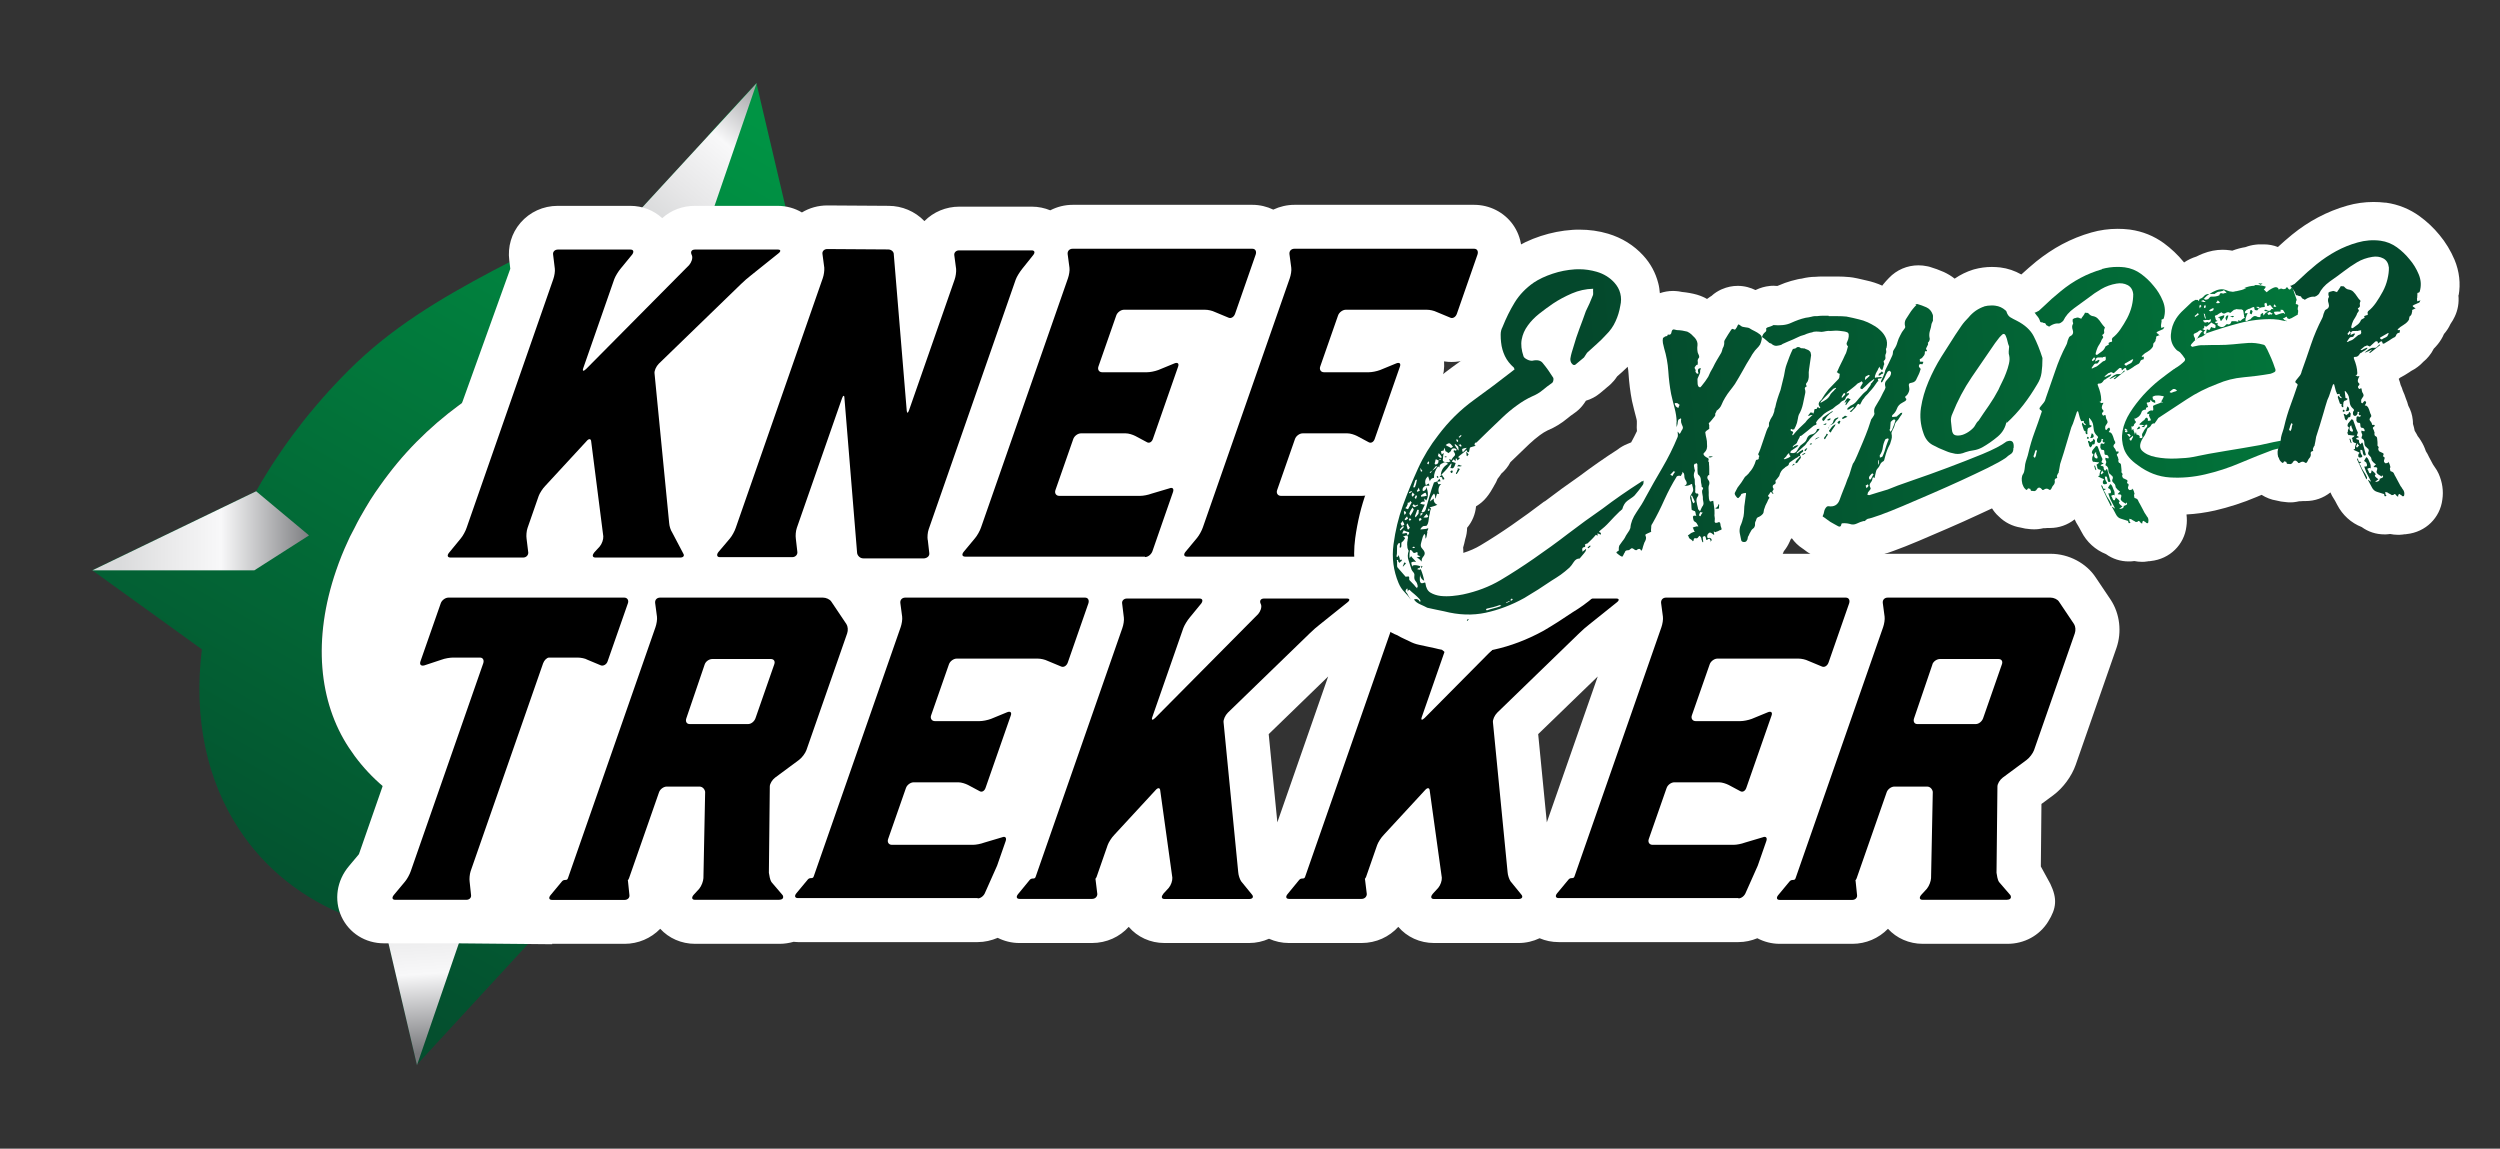 <?xml version="1.0" encoding="UTF-8"?><svg id="Layer_1" xmlns="http://www.w3.org/2000/svg" xmlns:xlink="http://www.w3.org/1999/xlink" viewBox="0 0 245.94 113"><rect x="0" y="0" width="245.94" height="113" fill="#333333" stroke="none"/><defs><style>.cls-1{fill:url(#linear-gradient-2);}.cls-2{clip-path:url(#clippath-11);}.cls-3{fill:#fff;}.cls-4{fill:url(#linear-gradient-6);}.cls-5{clip-path:url(#clippath-2);}.cls-6{clip-path:url(#clippath-13);}.cls-7{clip-path:url(#clippath-6);}.cls-8{clip-path:url(#clippath-7);}.cls-9{clip-path:url(#clippath-1);}.cls-10{clip-path:url(#clippath-4);}.cls-11{fill:url(#linear-gradient-10);}.cls-12{clip-path:url(#clippath-12);}.cls-13{fill:url(#linear-gradient-5);}.cls-14{clip-path:url(#clippath-9);}.cls-15{clip-path:url(#clippath);}.cls-16{fill:none;}.cls-17{clip-path:url(#clippath-3);}.cls-18{fill:url(#linear-gradient-7);}.cls-19{fill:#04482c;}.cls-20{clip-path:url(#clippath-8);}.cls-21{fill:url(#linear-gradient-9);}.cls-22{fill:url(#linear-gradient-3);}.cls-23{clip-path:url(#clippath-5);}.cls-24{fill:url(#linear-gradient);}.cls-25{clip-path:url(#clippath-10);}.cls-26{fill:url(#linear-gradient-4);}.cls-27{fill:url(#linear-gradient-8);}</style><clipPath id="clippath"><path class="cls-16" d="M34.31,73.55c-2.94-4.46-3.59-10.63-1.25-17.44,.33-.97,.71-1.92,1.15-2.86,.13-.3,.27-.59,.43-.88,.07-.15,.15-.3,.24-.46,.31-.64,.65-1.26,1.03-1.88,.16-.28,.33-.55,.5-.83,.32-.5,.64-.98,.99-1.46,.27-.37,.53-.75,.81-1.11,4.57-6,11.03-10.06,17.87-12.55,.81-.31,1.6-.57,2.41-.79,.03-.01,.07-.01,.11-.03,.43-.12,.85-.24,1.27-.33,.72-.17,1.46-.32,2.19-.43,1.39-.22,2.76-.33,4.14-.33,13.61,0,20.88,11.07,16.22,24.67-.72,2.1-1.68,4.13-2.84,6.08-.1,.18-.22,.36-.32,.53-.15,.25-.31,.5-.47,.73-.47,.73-.98,1.45-1.51,2.14-4.56,6.01-11.01,10.81-17.88,13.32-2.08,.76-4.22,1.31-6.33,1.6-1.27,.19-2.54,.29-3.8,.29-6.8,0-12.02-3.52-14.95-7.99M69.69,13.34l-3.68,4-3.98,4.32c-.7,.14-1.39,.3-2.08,.48-.45,.11-.91,.23-1.37,.37-2.96,.86-5.89,2-8.72,3.41-.47,.24-.94,.48-1.41,.73-5.13,2.73-9.97,5.59-14.17,9.8-.44,.44-.89,.9-1.31,1.35-.44,.47-.86,.93-1.27,1.4-.39,.44-.75,.87-1.11,1.31-.05,.07-.1,.12-.16,.18-.38,.47-.76,.95-1.11,1.42-.39,.5-.76,.99-1.12,1.5-.36,.51-.71,1.02-1.06,1.55-.28,.42-.55,.83-.8,1.24-.4,.63-.78,1.27-1.14,1.92l-16.14,7.77,7.34,5.29,3.46,2.5c-.84,6.82,.51,12.92,3.65,17.68,2.53,3.88,6.26,6.89,10.96,8.68,.72,.28,1.46,.52,2.23,.74,.38,.11,.77,.21,1.16,.3l1.01,4.32,2.13,9.15,8.43-9.15,3.98-4.32c.7-.14,1.39-.3,2.09-.48,.45-.11,.91-.24,1.37-.37,2.29-.65,4.57-1.49,6.81-2.51,.55-.25,1.11-.51,1.67-.79,.28-.14,.55-.09,.83-.04,.28,.05,.55,.09,.83-.05,5.14-2.75,9.98-6.35,14.17-10.55,.38-.39,.76-.77,1.12-1.16,.11-.11,.21-.21,.3-.32,.4-.43,.78-.86,1.16-1.28,.31-.35,.61-.7,.9-1.06,.21-.24,.4-.47,.59-.72,.38-.46,.73-.91,1.08-1.37,.31-.41,.62-.84,.93-1.27,.35-.5,.71-1.01,1.05-1.53,.28-.42,.55-.83,.8-1.24,.4-.64,.78-1.27,1.14-1.92l5.18-2.5,10.97-5.29-10.81-7.77c1-8.1-1.1-15.19-5.59-20.24-.72-.8-1.49-1.55-2.31-2.24-.56-.46-1.14-.9-1.73-1.31-.31-.19-.62-.4-.93-.59-.63-.39-1.28-.75-1.95-1.08-1.69-.83-3.53-1.49-5.5-1.96l-1.02-4.32-2.15-9.15-4.74,5.15Z"/></clipPath><linearGradient id="linear-gradient" x1="0" y1="113" x2="1" y2="113" gradientTransform="translate(1.3 11733.64) scale(103.34 -103.34)" gradientUnits="userSpaceOnUse"><stop offset="0" stop-color="#04482c"/><stop offset="1" stop-color="#009444"/></linearGradient><clipPath id="clippath-1"><rect class="cls-16" width="245.94" height="113"/></clipPath><clipPath id="clippath-2"><polygon class="cls-16" points="62.03 21.66 64.08 28.35 68.96 24.13 74.44 8.18 62.03 21.66"/></clipPath><linearGradient id="linear-gradient-2" x1="0" y1="113.04" x2="1" y2="113.04" gradientTransform="translate(63.36 2215.76) scale(19.44 -19.44)" gradientUnits="userSpaceOnUse"><stop offset="0" stop-color="#dadbdc"/><stop offset=".2" stop-color="#e7e7e8"/><stop offset=".52" stop-color="#f8f8f9"/><stop offset="1" stop-color="#77787b"/></linearGradient><clipPath id="clippath-3"><polygon class="cls-16" points="37.87 91.31 41.02 104.79 46.5 88.84 44.5 85.37 37.87 91.31"/></clipPath><linearGradient id="linear-gradient-3" x1="0" y1="112.98" x2="1" y2="112.98" gradientTransform="translate(-1785.26 87.37) rotate(90) scale(16.17 -16.17)" gradientUnits="userSpaceOnUse"><stop offset="0" stop-color="#dadbdc"/><stop offset=".2" stop-color="#e7e7e8"/><stop offset=".52" stop-color="#f8f8f9"/><stop offset="1" stop-color="#77787b"/></linearGradient><clipPath id="clippath-4"><rect class="cls-16" width="245.94" height="113"/></clipPath><clipPath id="clippath-5"><polygon class="cls-16" points="9.06 56.12 25 56.12 30.4 52.67 25.2 48.33 9.06 56.12"/></clipPath><linearGradient id="linear-gradient-4" x1="0" y1="113" x2="1" y2="113" gradientTransform="translate(11.87 2202.39) scale(19.03 -19.03)" gradientUnits="userSpaceOnUse"><stop offset="0" stop-color="#dadbdc"/><stop offset=".2" stop-color="#e7e7e8"/><stop offset=".52" stop-color="#f8f8f9"/><stop offset="1" stop-color="#77787b"/></linearGradient><clipPath id="clippath-6"><rect class="cls-16" width="245.94" height="113"/></clipPath><clipPath id="clippath-7"><path class="cls-16" d="M144.3,61.01l.05,.08c.05-.06,.1-.11,.16-.15-.03,0-.06,0-.09-.03-.03,0-.07,.04-.12,.1m-4.49-5.31s0,.09,0,.13c-.01,.04,0,.07,.03,.06,.02-.03,.04-.06,.05-.09,.01-.03,.03-.06,.06-.09-.02,0-.07,0-.14-.03v.02m-.02-.06s-.01,0-.02,.02l.05,.02s-.01-.04-.02-.04h0m-1.63-.31c-.05,.06-.08,.12-.09,.18,0,.06-.04,.12-.09,.18l.05,.04c.1-.13,.2-.22,.27-.29-.06-.08-.11-.12-.14-.12h0m18.15-1.58s-.09,.06-.14,.12l.05,.08c.08-.04,.16-.1,.24-.2,0-.03-.02-.06-.05-.08-.03,.03-.06,.06-.1,.08m-14.98-6.87c0,.06,.03,.11,.06,.17,0-.03,0-.04,.04-.05,.03,0,.06-.02,.08-.05-.06-.05-.1-.09-.1-.12-.03,0-.06,.02-.08,.05m.35-.04c-.11,.04-.07,.08,.14,.12,.03,0,.05,.02,.05,.08,0,.06,.02,.09,.03,.1,.01,.01,.02,.03,.03,.06,.03,0,.06-.01,.09-.03,.03-.02,.05-.03,.08-.03-.03-.03-.05-.07-.06-.12-.1-.11-.17-.22-.21-.33,0,.06-.05,.11-.16,.15m1-.45c0,.06,.04,.11,.1,.16,.03,0,.06-.02,.08-.05,.02-.03,.05-.05,.08-.05-.03-.03-.05-.07-.06-.12v-.04c-.09,0-.16,.04-.21,.11m.8-.3h-.13s.06,.02,.09,.05c-.05,.07-.08,.12-.09,.18,0,.06-.04,.12-.09,.18,0,.06,0,.1-.03,.13h.09c.05-.07,.1-.14,.15-.22,.05-.08,.1-.16,.15-.26-.06-.05-.1-.07-.13-.07h0m-.03-.3s-.07,.07-.12,.1c.09,0,.15,0,.2,0,.04,.01,.1,.01,.15,0,.06,0,.1-.02,.12-.06-.06-.02-.1-.03-.13-.03-.03,0-.07-.02-.14-.07-.03,0-.06,.02-.08,.05m-1.35-.82s.04,.01,.05,.04l.17-.02s-.02-.06-.05-.08c-.09,0-.14,.03-.17,.06m2.17-.14s.01,.04,.03,.04c.01,0,.02,.01,.03,.04l.15-.19c-.06-.05-.1-.1-.12-.14-.02-.04-.06-.07-.12-.1l.04,.35Zm1.9,15.17l.08-.1c.23-.05,.44-.1,.64-.15,.2-.05,.41-.12,.63-.2,.03,0,.05,0,.07,.02,.02,.01,.05,.02,.11,0-.05,.06-.09,.1-.12,.1-.22,.08-.44,.15-.66,.2-.21,.05-.43,.12-.65,.2l-.1-.08Zm1.98-.69c.06-.03,.1-.06,.15-.08,.04-.02,.09-.05,.14-.08,0-.03,.03-.02,.09,.03-.17,.08-.28,.13-.33,.17l-.05-.04Zm.41-.26c.06-.03,.11-.08,.16-.15l.05,.04s.02,.06,.05,.08l-.16,.1-.1-.08Zm-9.63-5.19s.08-.05,.17-.06l.05,.04s.02,.06,.05,.08l-.17,.02-.1-.08Zm-.9-1.04l.25-.11c.14-.02,.22,.03,.23,.15,0,.06,0,.12-.02,.18-.02,.06-.03,.13-.02,.22-.03,.03-.04,.06-.03,.09-.02,.12-.01,.31,.02,.57,0,.03,.01,.06,.03,.08,.02,.03,.03,.07,.04,.13,.03,.03,.05,.05,.05,.08-.11,.33-.12,.65-.01,.94,.1,.29,.2,.6,.29,.91,.04,.08,.1,.17,.18,.26,.08,.09,.12,.2,.1,.32-.03,.24,0,.42,.12,.55,.12,.13,.18,.3,.21,.5,0,.03,0,.06-.03,.09-.03,.03-.04,.08-.03,.13-.04-.06-.08-.11-.15-.16-.1-.13-.2-.25-.3-.34-.1-.09-.19-.19-.29-.3-.04-.06-.05-.1-.04-.15,0-.04,.01-.1,0-.15l-.05-.08h-.04l-.26,.03c-.13-.16-.27-.31-.4-.46-.13-.15-.26-.3-.4-.46-.03-.06-.05-.12-.04-.19,0-.07,0-.15,0-.24v-.13l-.03-.17h.13v.12l.12,.16s.07-.04,.12-.1c0-.03,.02-.05,.08-.05,0-.06,.02-.09,.08-.1l-.1-.08s-.07,.05-.12,.06c-.02-.14-.04-.26-.08-.34,0-.06-.03-.11-.06-.17,0,.06,0,.1-.03,.13-.03,.03-.05,.05-.06,.05-.01,0-.03,.02-.06,.05,0-.03-.02-.06-.05-.08,.04-.18,.06-.35,.05-.53,0-.17,0-.35,.01-.52,.05-.12,.1-.2,.15-.24,0-.03,.02-.04,.06-.03,.04,.01,.07,.03,.07,.06,.01,.11,0,.2-.02,.26v.13h.1s.04-.03,.04-.06c.02-.06,.03-.13,.02-.22,0-.09,0-.16,.02-.22,.02-.03,.05-.06,.08-.07,.03-.02,.07-.06,.12-.12,.05-.06,.08-.11,.09-.14,.01-.03,.03-.06,.06-.09,0-.03-.02-.05-.05-.06-.03-.01-.05-.03-.05-.06h-.09v-.03Zm.1-.66c0,.06,.02,.08,.05,.08,.09,.05,.23,.09,.41,.13l.05,.08c-.02,.06-.05,.11-.07,.14-.03,.03-.07,.08-.12,.14,0-.2-.04-.3-.14-.27-.1,.03-.22,.04-.36,.06,.02-.12,.08-.24,.18-.37m-.4-.05c.07-.12,.18-.24,.31-.34,0,.03,.01,.05,.03,.06,.02,.01,.03,.03,.03,.06-.05,.06-.1,.12-.16,.17-.05,.05-.11,.1-.16,.17-.06-.05-.08-.09-.06-.12m.74-.03c0-.09-.02-.17-.05-.24-.02-.07-.04-.13-.04-.19l.12-.14c0,.09,.03,.14,.06,.17,0,.03,.04,.1,.11,.21,0,.03,.02,.04,.05,.04l-.15,.19h-.01s-.05-.01-.08-.03m-.57-.68s.07-.08,.09-.14c.03,.05,.06,.11,.08,.17,.02,.06,.05,.11,.08,.17,0,.06-.08,.11-.25,.16-.06-.14-.1-.21-.11-.21,.02-.06,.05-.1,.09-.13m.81-.43c.06,.05,.11,.1,.15,.16l-.16,.1s-.05-.02-.05-.08c0-.03-.02-.04-.05-.04l.12-.14Zm.94,.21s-.02-.07-.06-.12l.16-.1,.14,.12c-.05,.04-.12,.1-.2,.2-.03-.03-.05-.05-.05-.08m-1.45-.11c.05-.06,.09-.11,.12-.14l.12-.14s.05,.05,.05,.08c0,.03,.02,.07,.06,.13-.05,.03-.1,.06-.12,.08l-.12,.08-.1-.08Zm1.86-.19c.05-.06,.1-.12,.16-.17,.05-.05,.11-.1,.16-.17l.16,.25c-.05,.06-.09,.1-.12,.1-.06,0-.12,.01-.18,.01-.07,0-.12,0-.18-.02m-.3-.36s.05-.05,.08-.05c.03,0,.06-.02,.08-.05,.03,.03,.05,.07,.06,.12-.02,.03-.05,.06-.08,.07-.03,.02-.07,.07-.11,.17l-.03-.26Zm-1.63-.18s.02-.05,.06-.07c.04-.02,.06-.01,.07,.02,.06,.05,.1,.11,.1,.16l-.15,.19c-.04-.11-.07-.21-.07-.3m1.09,.41c.05-.12,.09-.23,.12-.32,.04-.09,.07-.2,.12-.32,0,.03,.03,.04,.09,.03,.03,0,.04,0,.05,.04-.02,.06-.03,.12-.02,.18,0,.06,0,.12-.03,.18l-.27,.34-.06-.12Zm1.29-.62s.02-.07,.07-.14l.1,.17s-.07,.04-.12,.1c-.1-.08-.11-.12-.06-.12m-1.78,.49s-.02-.07-.06-.12c.04-.12,.09-.23,.14-.32,.05-.09,.11-.19,.19-.28l.11,.21c-.05,.12-.1,.23-.16,.32-.06,.09-.12,.19-.17,.28-.03-.03-.05-.05-.05-.08m.33-.82s-.04-.05-.07-.08c.02-.09,.07-.14,.16-.15v.04s.02,.04,.03,.04c.01,0,.02,.01,.03,.04h.09c.09-.02,.14-.05,.16-.11l.06,.12c-.06,.03-.11,.06-.17,.08s-.11,.05-.17,.08c-.06-.02-.1-.05-.12-.08m-.41-.35c.05-.06,.09-.12,.11-.19,.07,.08,.12,.13,.15,.16-.08,.12-.14,.24-.2,.35-.06,.11-.12,.21-.16,.3h-.04c-.12-.04-.2-.08-.23-.1l.12-.14s.06-.11,.11-.23c0-.09,0-.15,.02-.18,.03,0,.05,0,.07,.01,.01,.01,.03,.02,.05,.02h.02m.52-.49c.02-.06,.05-.11,.07-.14,.02-.03,.05-.08,.07-.14,.03,.03,.05,.05,.05,.06,0,.02,.02,.03,.05,.06l-.1,.27-.14-.12Zm.63-.24c.05-.03,.1-.07,.14-.1,.04-.03,.09-.07,.14-.1,.03-.03,.08-.05,.17-.06,0-.03,.04,.07,.12,.29-.14,.04-.33,.08-.56,.1v-.13Zm-.93-.03l.1-.27c.03,.06,.1,.12,.2,.2l-.19,.24-.1-.16Zm-.22-.22s-.03-.03-.03-.06l.21-.11,.09,.03c-.05,.06-.1,.11-.14,.12-.04,.02-.08,.04-.1,.08,0-.03-.01-.05-.03-.06m.74-.19c.1-.13,.17-.24,.18-.33,.04,.05,.05,.1,.06,.15,0,.04,.02,.09,.06,.15-.05,.03-.1,.05-.12,.06-.03,0-.07,.02-.12,.06l-.05-.08Zm-.35-.4c.04-.12,.08-.23,.1-.32,.02-.09,.05-.19,.1-.32,.03-.03,.05-.05,.08-.05,.03,0,.06-.02,.08-.05,0,.09,0,.15-.03,.18-.01,.15-.07,.34-.16,.58-.03,0-.05,.01-.06,.03-.01,.01-.03,.02-.06,.03,0-.03-.02-.06-.05-.08m1.72-1.51l.12-.08c-.02,.06-.05,.11-.07,.14-.03,.03-.04,.06-.03,.09-.06-.05-.11-.08-.14-.07,.05-.03,.1-.06,.12-.08m-1.03-.26v-.09c.06,.08,.12,.18,.2,.28,0,.03,0,.04-.04,.05-.03,0-.06,.02-.08,.05-.03-.05-.06-.15-.07-.3m1.54-.29l.1,.08c-.1,.13-.26,.26-.48,.4l.39-.48Zm-.86-.26s.03-.09,.11-.19c.07,.08,.09,.14,.06,.17,0,.03-.02,.07-.07,.14-.09-.05-.13-.09-.1-.12m1.31-.44l.05,.08c-.06,0-.1,.02-.13,.04-.03,.02-.07,.03-.13,.03,.03,.26-.07,.4-.31,.43,0-.03-.02-.06-.05-.08-.03-.03-.04-.05,0-.09,.02-.06,.04-.12,.05-.18,0-.06,.02-.12,.05-.18,.12,.05,.2,.08,.23,.11l.25-.16Zm-.25-.32s.02-.1,.06-.22l.14,.12c.03,.06,.07,.1,.1,.14,.03,.04,.05,.09,.06,.15l-.08,.05c-.15-.04-.24-.12-.29-.23m.3-.43c.09,0,.14-.03,.17-.06h.09c.02-.07,.03-.11,.03-.14,0-.03,0-.07,.03-.13,.07,.11,.11,.22,.12,.33,.06,.02,.12,.06,.19,.11l.1,.08c.13-.1,.22-.17,.24-.2,.04-.15,.11-.24,.21-.26,.1-.03,.2-.01,.29,.04l.05,.04v.04c.01,.06-.02,.09-.07,.1-.03,0-.06,0-.09-.03-.03,0-.06,0-.09-.03,0,.03,0,.05-.01,.07-.01,.02-.02,.04-.02,.07,.16,.19,.19,.33,.09,.43-.11,.1-.2,.21-.27,.33,0,.03-.01,.05-.04,.07-.03,.02-.04,.01-.04-.02-.06,0-.09-.02-.1-.08-.03,0-.04,.02-.04,.05,0,.03-.01,.04-.04,.05l.14,.12-.16,.1c-.2,.02-.36,.01-.48-.04-.03,0-.06-.02-.1-.08-.04-.05-.04-.11-.02-.17,.02-.09,.03-.19,.03-.29,0-.1,.03-.2,.08-.29-.09,0-.16,.05-.21,.11-.04-.08-.06-.18-.08-.3m2.08-.17c0-.06,.02-.09,.08-.1,.11-.04,.24-.07,.38-.08-.15,.19-.29,.33-.39,.43-.04-.06-.06-.14-.07-.25m-.57-.2c-.05-.08-.11-.18-.18-.29l.08-.05c.16,.13,.26,.22,.29,.27l.03,.3-.04,.05c-.07-.11-.13-.2-.18-.29m.31-.18s-.06-.04-.1-.1h.13s.04-.03,.04-.06c.03,.03,.08,.09,.15,.2-.03,0-.06,.02-.08,.05h-.04s-.07-.08-.1-.09m-1.1,.09c-.08-.05-.16-.1-.26-.15,.16-.13,.28-.19,.38-.17,.06,.02,.12,.07,.17,.13,.05,.07,.11,.13,.17,.18-.05,.06-.12,.11-.2,.15-.09-.05-.18-.1-.25-.15m.79-.61s0-.05,.01-.07c.01-.01,.02-.04,.01-.07,.1,.08,.15,.15,.15,.2,0,.06-.02,.09-.08,.1-.06-.05-.1-.11-.1-.16m.27-.29l-.05-.04c.06-.03,.1-.07,.12-.1,.03-.03,.07-.06,.12-.1,0,.03,.02,.06,.05,.08-.05,.06-.09,.1-.12,.12-.03,.02-.05,.04-.08,.07h0s-.04-.01-.04-.04m11.4-16.52c-.75,.05-1.49,.19-2.2,.43-.72,.24-1.34,.53-1.85,.87-.79,.55-1.41,1.2-1.87,1.94-.46,.75-.86,1.56-1.21,2.44-.12,.22-.18,.46-.18,.74,0,.28,.01,.53,.04,.76,.05,.49,.18,.94,.38,1.36,.2,.42,.5,.79,.88,1.13,.07,.14,.08,.21,.02,.21-1.29,1.01-2.6,2-3.95,2.97-1.34,.97-2.5,2.12-3.5,3.45-.79,1.01-1.47,2.12-2.01,3.31-.54,1.19-1.04,2.41-1.49,3.65-.43,1.18-.73,2.44-.91,3.78-.18,1.34-.01,2.61,.49,3.81,.15,.36,.35,.66,.57,.88s.44,.49,.65,.78c-.18-.27-.3-.48-.37-.62-.04-.06-.07-.1-.1-.12-.03-.03-.05-.07-.06-.13,.04-.15,.11-.23,.19-.24l.03,.3c.02-.09,.07-.15,.15-.19,.16,.16,.33,.31,.51,.45,.17,.14,.34,.31,.51,.49,.1,.13,.11,.22,.03,.26-.14-.25-.34-.33-.59-.24,.11,.19,.31,.35,.6,.48,.29,.13,.53,.24,.71,.34,.27,.06,.54,.12,.83,.18,.28,.06,.56,.11,.82,.17,1.44,.37,2.8,.42,4.1,.14,1.29-.28,2.56-.76,3.8-1.45,.9-.53,1.81-1.11,2.7-1.72,.3-.18,.59-.37,.88-.57,.28-.2,.57-.44,.86-.7,.13-.13,.27-.31,.42-.55,.15-.23,.34-.35,.58-.34l.04-.05c.1-.13,.2-.24,.29-.34,.09-.1,.17-.21,.25-.33,.03-.03,.04-.08,.03-.13,.05-.06,.03-.09-.05-.08,0,.06-.02,.09-.08,.1-.06,.03-.09,.06-.1,.08-.01,.01-.05,.04-.1,.08l-.03-.26c.02-.12,.08-.18,.2-.19,.11-.01,.13-.1,.06-.27,.06,0,.1-.03,.12-.06,.09,0,.14-.03,.17-.06,.13-.13,.26-.26,.4-.39,.13-.13,.26-.27,.39-.43l.09,.03s.02,.06,.05,.08c0-.03,0-.06,.04-.09l-.02-.17,.18,.07s.08,.02,.14,.07c0-.03,0-.05,.01-.07s.02-.04,.01-.07c0-.06-.04-.08-.1-.08,0-.03-.02-.04-.05-.04-.03,0-.03-.03,0-.09,.35-.27,.68-.57,.99-.91,.31-.34,.65-.69,1.02-1.05,.06-.03,.1-.07,.12-.1,.03-.03,.07-.06,.12-.1,.11-.39,.28-.67,.52-.84,.13-.1,.26-.19,.37-.26,.11-.07,.22-.15,.32-.25,.13-.16,.26-.32,.41-.5,.14-.18,.27-.36,.4-.54,.05-.06,.07-.13,.07-.2,0-.07,0-.15,.02-.24-.05,.06-.1,.09-.14,.08-.05-.01-.09,.02-.15,.08-1.31,.84-2.57,1.71-3.78,2.63-1.14,.79-2.26,1.6-3.37,2.45-1.1,.85-2.23,1.66-3.37,2.45-1.08,.75-2.18,1.46-3.27,2.11-1.1,.65-2.33,1.12-3.69,1.41-.29,.06-.63,.11-1.03,.15-.4,.04-.8,.04-1.18,0-.38-.05-.72-.16-1-.33-.28-.17-.44-.48-.49-.91,0-.06-.04-.08-.1-.08-.17,.08-.28,.09-.34,.04-.07-.05-.1-.13-.11-.23-.01-.1,0-.21,0-.33,.02-.12,.02-.21,.02-.26,.03,.29,.17,.49,.41,.61-.07-.37-.18-.75-.34-1.14-.03,0-.05,.01-.06,.03-.01,.01-.03,.02-.06,.03-.03,0-.1-.02-.23-.06,.08-.1,.12-.13,.12-.1h.09c.05-.09,.09-.15,.11-.18l-.04-.02c-.12-.04-.24-.08-.36-.09-.12-.02-.22-.01-.3,.01-.09,.02-.11,.09-.07,.2-.07-.17-.12-.32-.14-.47,.14-.1,.29-.12,.48-.05-.07-.11-.15-.21-.25-.3-.1-.09-.18-.19-.25-.3-.02,.09-.07,.15-.15,.19-.02-.2,0-.47,.05-.79,.15,.04,.23,.09,.23,.13,0,.04,.04,.09,.1,.14,.06,.05,.16,.04,.28-.03,.12-.07,.17,.01,.13,.25,0,.03,.02,.04,.05,.04,.03,.03,.06,.04,.09,.03,.06,.05,.11,.08,.14,.07-.03,.03-.07,.05-.12,.06-.06,0-.1,.02-.13,.03-.03,.02-.07,.03-.13,.04,.12,.05,.2,.08,.23,.11,.06,.05,.11,.1,.15,.14,.03,.04,.08,.09,.15,.14-.05-.17,0-.33,.14-.49,.14-.16,.18-.33,.1-.49-.04-.08-.08-.15-.13-.2-.05-.05-.09-.11-.13-.16-.1-.11-.12-.28-.05-.52,.06-.24,.11-.43,.16-.58,.02-.06,.05-.11,.07-.14,.02-.03,.05-.08,.07-.14,.06,.05,.1,.09,.1,.12l.02,.22v.09h.05c.05-.1,.09-.26,.12-.5,.02-.06,.03-.1,.01-.11-.02-.01-.01-.05,.01-.11,.02-.06,.04-.1,.05-.11,.01-.02,.03-.05,.05-.12l-.05-.04c-.05,.03-.13,.06-.23,.07-.1,.01-.19,.02-.28,.03l-.22,.02v-.04l.03-.05c.05-.09,.13-.17,.24-.24,.2-.02,.31-.03,.32-.03,.01,0,.06-.06,.13-.19,.05-.12,.08-.28,.1-.49,.02-.21,.05-.38,.1-.53,.01-.17,.05-.34,.12-.49l-.14-.11c.14-.04,.27-.08,.38-.11,.11-.03,.24-.08,.38-.15-.12-.05-.22-.13-.29-.25-.07-.12-.08-.25-.04-.37-.11,.07-.24,.17-.4,.3,.08-.33,.21-.59,.4-.78,.06,.05,.1,.13,.11,.23,0,.1,.02,.18,.02,.24h.04c.04-.18,.08-.33,.13-.45,.06,0,.09,0,.11,0,.02,.01,.05,.02,.11,.01-.08-.17-.1-.35-.06-.54,.04-.19,.12-.34,.26-.44l-.3,.03c0-.06-.04-.14-.11-.25h.04l.3-.04-.11-.25-.12,.14s-.06,.08-.12,.14c-.06,0-.11,.02-.15,.04-.04,.02-.09,.03-.15,.04-.16,.42-.3,.86-.43,1.31l-.38,1.35c-.05,.12-.1,.2-.15,.23-.17,.08-.25,.07-.26-.02,.05-.12,.1-.24,.16-.35,.06-.11,.11-.22,.16-.34-.06,0-.13,0-.22-.02-.09-.02-.16-.04-.22-.06,.02-.09,.08-.15,.18-.19,.1-.04,.18-.03,.24,.02l-.04-.35c.1,.08,.16,.14,.19,.2,.13-.19,.18-.4,.17-.63,0-.23-.06-.46-.14-.68-.03,.24-.15,.36-.35,.39-.07-.17-.03-.32,.13-.45,.08-.07,.16-.1,.25-.09,.09,0,.18,0,.26,0,0-.06-.02-.09-.03-.11-.02-.01-.03-.05-.03-.11-.05,.04-.1,.06-.14,.08-.04,.02-.09,.06-.14,.12-.15-.36-.08-.66,.21-.9l.18,.5c.04-.21,.17-.32,.4-.35-.01-.38,.12-.76,.4-1.13l.14,.11c-.02-.2,.08-.34,.31-.42,.19-.14,.37-.11,.53,.07-.44,.25-.68,.62-.71,1.12,.16-.16,.3-.31,.43-.44,.13-.13,.26-.29,.39-.48l.19-.24,.05,.04c-.02,.06-.04,.12-.05,.18,0,.06-.02,.12-.05,.18l-.04,.05h.09c.09,.04,.16,.04,.22-.01,.05-.05,.1-.11,.13-.19,.04-.08,.06-.15,.07-.2,0-.06,.03-.09,.06-.09-.06-.02-.13-.04-.2-.07-.07-.02-.14-.04-.2-.07,.02-.06,.05-.1,.07-.12,.03-.02,.07-.06,.12-.12,.03,.06,.06,.09,.08,.1,.02,.01,.04,.05,.08,.1,.02-.06,.03-.11,.03-.16,0-.04,0-.09,.03-.16l.16,.24c.08-.09,.14-.16,.2-.19,0-.09-.07-.12-.19-.11,.13-.13,.28-.25,.44-.37,.16-.12,.31-.24,.44-.38-.02,.06,0,.12,.06,.19,.06,.07,.12,.07,.17,0l.09-.4c.08-.04,.17-.07,.25-.09,.08-.02,.2-.06,.34-.1-.12-.01-.16-.08-.13-.18,.03-.1,.09-.15,.18-.13,.4-.39,.81-.8,1.25-1.22,.44-.42,.88-.85,1.33-1.27,.45-.43,.92-.82,1.41-1.17,.49-.36,.98-.65,1.48-.88,.39-.16,.73-.36,1.03-.61,.29-.25,.62-.49,.97-.74,.05-.06,.09-.15,.1-.25,.02-.1,.01-.18-.02-.24-.18-.27-.34-.52-.49-.74-.15-.22-.33-.44-.53-.69-.2-.27-.55-.35-1.03-.24-.15,.01-.32-.02-.51-.12-.2-.1-.32-.2-.36-.31-.21-.62-.27-1.17-.18-1.66,.09-.49,.29-.95,.6-1.37,.3-.42,.68-.81,1.12-1.16,.44-.35,.9-.68,1.36-1,.57-.38,1.19-.71,1.86-1,.67-.29,1.37-.44,2.09-.46-.01,.15-.01,.28,0,.39,.01,.11,0,.22-.05,.31-.09,.24-.2,.49-.31,.75-.12,.26-.24,.51-.36,.76-.2,.57-.41,1.15-.63,1.72-.22,.58-.41,1.16-.58,1.76-.07,.21-.12,.41-.18,.59-.05,.18-.1,.37-.13,.58-.02,.09,0,.19,.03,.3s.09,.19,.16,.25c.04,.06,.09,.09,.16,.09,.07,0,.12,0,.15-.04,.13-.1,.27-.22,.42-.35,.15-.13,.29-.25,.42-.35,.05-.06,.1-.14,.15-.23,.05-.09,.1-.17,.15-.23,.32-.3,.64-.58,.96-.87,.32-.28,.62-.58,.91-.9,.4-.39,.71-.83,.93-1.32,.23-.49,.38-1,.47-1.53,.1-.42,.1-.83,0-1.22-.1-.4-.3-.75-.59-1.07-.46-.5-1.04-.86-1.73-1.06-.56-.16-1.13-.25-1.73-.25-.15,0-.29,0-.44,.01"/></clipPath><linearGradient id="linear-gradient-5" x1="0" y1="113" x2="1" y2="113" gradientTransform="translate(156.81 13171.59) scale(116.18 -116.18)" gradientUnits="userSpaceOnUse"><stop offset="0" stop-color="#04482c"/><stop offset="1" stop-color="#009444"/></linearGradient><clipPath id="clippath-8"><path class="cls-16" d="M168.97,49.82l-.08,.1s-.06,.01-.08,.03c-.03,.02-.05,.03-.08,.03,.06,.05,.11,.08,.14,.07h.13l.09-.02c.02-.06,.03-.12,.02-.18,0-.06,0-.12,.03-.18l-.1-.08c0,.09-.01,.16-.06,.23m-.86-4.89s-.04,.02-.04,.05c.06,.02,.15,.03,.26,.01,.02-.03,.05-.05,.08-.05,.03,0,.06-.02,.08-.05-.06,0-.12,0-.2,0-.01,0-.02,0-.04,0-.06,0-.11,.01-.16,.04m-.96,5.78c0-.06,.04-.18,.14-.36,0,.03,.02,.04,.05,.04,.03,0,.05,0,.07,.01,.02,.01,.05,.02,.11,.01-.13,.16-.2,.28-.22,.37-.03,0-.06,0-.09-.03h0s-.04-.01-.04-.04m-.66-1.33c-.04-.08-.06-.17-.07-.26,0-.09-.03-.18-.08-.3l.08-.1s.01,.05,.03,.06c.02,.01,.03,.03,.03,.06l.12,.25c.07,.17,.12,.26,.12,.29l-.12,.14c-.06-.05-.1-.11-.1-.16m-2.08-2.6s-.06-.03-.12-.05c.05-.06,.1-.12,.16-.17,.05-.05,.1-.11,.16-.17,.03-.03,.05-.03,.06,0,.02,.03,.05,.04,.11,.03-.13,.16-.22,.3-.26,.42-.06-.02-.1-.04-.11-.05m2.33,1.65c.02-.12,.02-.22,.01-.31,0-.09,0-.19,.01-.31-.04-.11-.06-.22-.05-.32,0-.1,0-.21-.01-.33-.12-.28-.12-.54,0-.79,.03-.03,.03-.07,.01-.11s-.03-.09-.04-.15c0-.06-.02-.13-.04-.21-.02-.08-.01-.16,.04-.22,0-.03,.02-.05,.08-.05,.06,0,.11-.03,.17-.06,0,.06,.02,.1,.04,.13s.01,.07,0,.13c.01,.12,.02,.22,.01,.33,0,.1,0,.23,.02,.37,0,.09,.03,.14,.06,.17,.16,.13,.24,.29,.25,.48,0,.19,.03,.38,.08,.58v.13c.08,.05,.12,.09,.14,.12,.02,.03,0,.09-.05,.18-.05,.06-.06,.16-.04,.29,.03,.13,.05,.26,.07,.41-.01,.15,0,.31,.05,.5,.05,.18,0,.36-.16,.52,.03,0,.02,.03-.03,.09-.05,.12-.09,.23-.14,.32-.04-.06-.07-.1-.1-.12-.03-.03-.07-.07-.1-.12v-.08c-.06-.23-.11-.44-.14-.64-.04-.2,.01-.38,.14-.54,.05-.09,.05-.17,.02-.22-.03-.05-.08-.06-.13-.03-.09-.02-.14-.06-.14-.12m-1.99-8.57c-.04-.06-.05-.09-.03-.11s0-.05-.03-.11c.14-.01,.23,0,.26,.01,.06,.02,.1,.05,.12,.08,.02,.03,.06,.05,.12,.08-.05,.09-.1,.2-.14,.32-.03-.03-.06-.04-.09-.06-.03-.01-.08-.04-.14-.1h0s-.05-.04-.05-.12m6.17-7.92s-.08,.1-.13,.25c-.05,.06-.1,.13-.13,.19-.04,.06-.12,.06-.24-.02h-.09l-.08,.06c-.1,.16-.21,.32-.32,.49-.11,.17-.22,.35-.32,.53-.05,.06-.07,.15-.06,.25,.01,.1,0,.18-.02,.24,0,.06-.04,.18-.14,.36-.04,.18-.08,.31-.13,.41-.15,.25-.29,.49-.43,.72s-.26,.47-.38,.72c-.1,.16-.18,.31-.26,.46-.07,.15-.14,.31-.21,.46-.1,.16-.2,.31-.3,.45-.1,.14-.22,.29-.35,.45-.08,.1-.13,.14-.16,.15-.12-.05-.18-.1-.19-.16-.04-.11-.06-.21-.05-.3,0-.09,0-.19-.01-.3,0-.06,0-.11,.03-.16,.02-.05,.05-.1,.07-.16,.02-.06,.05-.11,.07-.16,.02-.05,.05-.1,.07-.16,.02-.06,.03-.12,.02-.18,0-.06,0-.12,.03-.18,.08-.1,.06-.14-.06-.12-.14,.01-.21,.12-.18,.32,0,.03,.01,.06,.03,.08s.01,.07,0,.13h-.13s-.08-.08-.15-.19c0-.03,0-.06,.01-.09,.01-.03,.02-.06,.01-.09-.1-.14-.13-.23-.07-.3l.15-.19c.09,0,.13-.03,.12-.06,.02-.12,.02-.23,0-.33-.01-.1,.03-.22,.14-.34,.02-.06,.01-.13-.02-.22-.04-.08-.08-.17-.11-.25-.05-.23-.07-.47-.03-.72,.03-.25-.05-.5-.25-.74-.13-.13-.25-.25-.36-.36-.11-.1-.25-.19-.4-.26-.3-.08-.64-.14-1.02-.15-.06-.02-.15-.04-.27-.06-.12-.02-.2,.05-.24,.2-.03,.26-.15,.36-.36,.3-.03,0-.04,.02-.04,.05l-.04,.09c-.14,.02-.24,.05-.29,.12l-.08,.05h-.04c-.04,.18-.04,.36-.01,.53,.03,.17,.07,.34,.12,.51,.22,.73,.36,1.48,.41,2.25,.05,.77,.14,1.52,.28,2.26,.1,.45,.22,.92,.34,1.38,.12,.47,.19,.9,.2,1.31-.02,.12-.02,.22-.01,.31,.01,.09,0,.18-.02,.26,.07-.12,.11-.24,.12-.34,0-.1,.03-.23,.07-.38,.02-.03,.06-.06,.1-.08,.04-.02,.09-.04,.14-.08,.03,.03,.05,.05,.05,.08-.02,.06-.03,.16-.01,.31,.04,.14,.09,.28,.15,.4,.06,.12,.02,.27-.11,.43-.05,.12-.11,.23-.18,.32-.1-.13-.16-.21-.18-.22-.02-.01-.02,0-.02,.05,0,.04,.01,.11,.02,.22,.01,.1,0,.18-.02,.24-.44,1.07-.95,2.08-1.51,3.04-.57,.96-1.12,1.94-1.66,2.93-.22,.43-.51,.91-.88,1.44-.36,.53-.57,1.05-.6,1.55-.02,.06-.04,.1-.05,.11-.01,.01-.03,.05-.05,.12-.07,.12-.15,.24-.23,.35-.08,.11-.15,.24-.22,.39-.07,.12-.16,.24-.25,.35-.09,.11-.17,.23-.25,.35-.05,.06-.07,.12-.07,.18-.02,.06-.03,.13-.02,.22,0,.09,0,.15-.03,.18-.19,.08-.25,.15-.17,.22,.08,.06,.15,.12,.21,.17,.1,.08,.2,.14,.33,.19,.08-.1,.14-.2,.18-.32,.05-.06,.08-.12,.09-.16,.01-.05,.04-.09,.1-.12,.05-.03,.12-.05,.19-.04,.07,0,.14-.02,.19-.08,.11-.1,.19-.14,.25-.11,.06,.02,.14,.07,.24,.15,.03,.03,.09,.03,.18,.03,.08-.1,.18-.13,.29-.12,.06,0,.09,.03,.1,.12,.03,0,.04,0,.04,.02,0,.01,.02,.02,.05,.02l.04-.05c.05-.12,.08-.24,.11-.36,.03-.12,.07-.24,.12-.36,.15-.25,.2-.44,.16-.58-.07-.14-.07-.23,0-.26,.07-.04,.15-.07,.23-.11,.22-.08,.32-.14,.29-.18-.03-.04-.03-.16,0-.37,0-.09,0-.16,.02-.22,.02-.06,.06-.12,.11-.19,.42-.74,.81-1.52,1.17-2.33,.37-.81,.77-1.57,1.22-2.29,.05-.04,.14-.06,.25-.07,.09,.05,.15,.04,.17-.02,.02-.06,.06-.12,.11-.19,0-.03,0-.05,.01-.07,.01-.01,.02-.05,0-.11,.06,.05,.11,.11,.15,.16,.04,.11,.06,.22,.05,.32,0,.1,.03,.21,.1,.32,.21,.3,.17,.49-.11,.58,.26,.03,.49-.02,.68-.16h.09c.01,.1,.04,.23,.08,.35,.04,.13,.04,.25,0,.37-.07,.12-.15,.25-.22,.39-.07,.14-.07,.29,0,.46,.05,.17,.07,.34,.07,.49,0,.16,.01,.31,.03,.45,0,.03,.03,.05,.07,.06,.04,0,.08,.03,.12,.05,.03,.03,.06,.04,.09,.03h.04c.04,.08,.06,.16,.07,.23,0,.07,.03,.15,.07,.23-.06,0-.1,0-.13,0-.03-.01-.07-.01-.13,0l-.04,.05s-.04,.02-.04,.05c.01,.11,.03,.22,.06,.32,.02,.1,.1,.17,.22,.22,.06,.05,.11,.12,.15,.2s.07,.15,.11,.21c-.06,0-.11,0-.15,0-.05-.01-.1,0-.15,.04-.06,0-.1,.02-.13,.03-.03,.02-.07,.03-.13,.04,.03,.03,.05,.07,.06,.12,.03,.05,.05,.1,.06,.15,0,.04,.04,.09,.1,.14-.06,0-.17,.05-.34,.12-.06,.03-.12,.08-.18,.13-.07,.05-.13,.09-.18,.13,.06,.05,.1,.12,.11,.21,.07,.11,.13,.16,.19,.16,.1,.08,.16,.14,.2,.2l.08-.1c-.02-.17,.06-.24,.24-.2,.06,.02,.12,0,.17-.06l.15-.19s.02,.04,.05,.04l.05,.04c.07,.08,.11,.19,.12,.34,.03,.02,.05,.1,.07,.21h.09l-.03-.27-.02-.22s.02-.05,.08-.07c.06-.02,.1-.03,.13-.04,.06,.05,.1,.13,.11,.25,.02,.17,.08,.19,.18,.07,.02-.03,.08-.05,.17-.06l.1,.16c0,.06,0,.12-.02,.18,.02-.06,.05-.1,.08-.12,.03-.02,.04-.04,.04-.07,.02-.12-.06-.2-.24-.24-.03,.03-.06,.04-.11,.03-.04-.01-.07-.04-.08-.1,0-.09,0-.16,.02-.22,.1-.16,.19-.23,.26-.22,.07,0,.21,.09,.4,.24v-.13l-.04-.22,.18,.07s.05-.01,.06-.03,.03-.02,.06-.03c.06,0,.14-.04,.25-.11,.14-.04,.22-.08,.23-.11,0-.03-.02-.14-.1-.34l-.02-.17c-.02-.2-.13-.25-.32-.14-.2,.05-.28-.03-.24-.24,.02-.12,.01-.23-.01-.33-.02-.1-.03-.21-.01-.33,0-.23,0-.44-.04-.63-.03-.18-.06-.38-.08-.58v-.04h-.05c-.06,.01-.11,.02-.15,.04-.04,.02-.08,.03-.11,.03-.06-.05-.1-.15-.12-.29-.03-.26-.03-.46-.02-.61-.01-.14-.02-.29-.02-.43,0-.15,.02-.26,.07-.36,.04-.18,.01-.32-.09-.43-.13-.16-.14-.32,0-.48h.09c0-.24,0-.45,0-.62,0-.17-.01-.35-.03-.52,.02-.06,.02-.11-.02-.15-.03-.04-.05-.07-.05-.1,.07-.15,.05-.25-.05-.3-.11-.05-.19-.1-.25-.15-.19-.15-.22-.28-.08-.38,.13-.13,.21-.26,.24-.4,.03-.13,.04-.27,.02-.42,0-.21-.01-.4-.06-.58-.05-.18-.08-.38-.11-.58,0-.03,0-.04,.02-.05,.01,0,.02-.02,.02-.04,.05-.06,.11-.11,.18-.15,.07-.03,.13-.09,.18-.15l-.02-.17c.02-.06,.02-.12,0-.18-.02-.06-.03-.11-.04-.17,.11-.1,.21-.2,.3-.32,.09-.11,.19-.23,.29-.36,.05-.06,.07-.12,.05-.18-.02-.06,0-.12,.05-.18,.05-.06,.07-.12,.07-.18,.24-.17,.41-.37,.5-.6,.09-.23,.21-.46,.36-.71,.15-.25,.31-.48,.47-.68s.33-.42,.48-.64c.27-.44,.53-.88,.78-1.33,.24-.45,.5-.89,.78-1.33,.1-.18,.18-.33,.26-.42,.1-.16,.21-.29,.33-.41,.12-.11,.23-.25,.33-.4,.07-.15,.13-.33,.16-.52,.04-.19-.02-.35-.18-.48-.16-.13-.33-.23-.51-.32-.18-.08-.37-.19-.56-.31-.06-.02-.19-.05-.38-.07-.19-.02-.32-.06-.38-.11-.14-.11-.23-.17-.28-.17h-.02"/></clipPath><linearGradient id="linear-gradient-6" x1="0" y1="113" x2="1" y2="113" gradientTransform="translate(156.84 13171.06) scale(116.18 -116.18)" gradientUnits="userSpaceOnUse"><stop offset="0" stop-color="#04482c"/><stop offset="1" stop-color="#009444"/></linearGradient><clipPath id="clippath-9"><path class="cls-16" d="M176.48,45.62c-.06,.03-.11,.08-.16,.15,0,.03,.02,.04,.05,.04,.02-.03,.09-.08,.2-.15-.03-.02-.06-.03-.08-.03h0m.5-.62c-.05,.07-.11,.13-.18,.19-.07,.07-.12,.14-.17,.24v.13c.07,0,.11-.02,.12-.03s.03-.03,.06-.03c.07-.12,.19-.28,.34-.47l-.02-.17c-.06,.03-.11,.08-.16,.15m.52-.45c-.11,.07-.19,.14-.24,.2h.08s.13-.07,.29-.17c-.03,0-.06,0-.09-.03h-.04Zm.17-.45c-.05,.07-.1,.11-.16,.15-.03,0-.01,.03,.05,.08l.05,.04s.09-.13,.19-.28h-.13Zm.47-.52c-.05,.07-.09,.1-.12,.1,.03,.03,.08,.04,.13,.03,.03,0,.05-.01,.06-.03,.01-.01,.03-.02,.06-.03-.06-.05-.1-.07-.13-.07h0m.52-.49s-.07,.07-.11,.19c.05-.06,.08-.1,.1-.1,.01,0,.05-.02,.1-.06,.03,0,.05-.01,.06-.03s.05-.03,.11-.03h.04v-.05c-.15,.02-.25,.04-.3,.08m1.01-.33l-.12,.14s-.04,.06-.06,.09c-.01,.03-.03,.06-.06,.09,0,.03,.04,.07,.1,.12,.05-.09,.1-.18,.15-.26,.05-.08,.1-.15,.15-.21l-.1-.08c-.06,0-.08,.04-.08,.09m.84-.98s-.03,.02-.06,.03c-.11,.07-.2,.15-.26,.24-.06,.09-.13,.19-.21,.28-.03,0-.04,.03-.03,.09l.14,.12h.04c.05-.12,.11-.23,.19-.33,.08-.1,.15-.21,.23-.33,0-.03,0-.05,.02-.07,.01-.02,.02-.04,.01-.07-.03,0-.05,.01-.06,.03m-1.15,.01c.06,0,.09,0,.11,0,.02,.01,.05,.02,.11,.01,.03,0,.07-.04,.12-.1l-.05-.04s-.13,.04-.29,.12m1.42-.19s.02,.05,.05,.06c.03,.01,.06,.04,.1,.1,.02-.06,.05-.11,.07-.14,.02-.03,.05-.08,.07-.14l-.1-.08c-.11,.07-.18,.13-.2,.19m-.91-.34s-.07,.04-.12,.1c.03,0,.05,0,.07,.01,.01,.01,.04,.02,.07,.02,.09,0,.15-.05,.21-.11v-.09c-.1,0-.17,.03-.22,.07m.92-.16s-.03,.02-.06,.03c-.2,.05-.32,.17-.36,.34-.04,.18-.16,.31-.35,.39-.02,.06-.05,.11-.07,.14-.03,.03-.05,.08-.07,.14-.03,0-.03,.02,0,.04,.03-.03,.04-.07,.05-.11,0-.04,.03-.08,.05-.11,.02-.03,.04-.06,.03-.09,.28-.06,.49-.22,.6-.5,.03-.03,.05-.06,.08-.07,.03-.02,.05-.04,.08-.07,.03,0,.04-.01,.04-.03,0-.02,.01-.02,.04-.03v-.09s-.06,.01-.07,.03m.74-.19c-.08,.07-.18,.14-.28,.2v.09s.03,.04,.06,.04c.17-.08,.32-.15,.46-.22-.06-.02-.11-.05-.14-.07-.03-.02-.06-.03-.08-.03h0m-1.31-.43c-.16,.1-.32,.21-.47,.31-.15,.1-.29,.21-.43,.31-.03,.03-.04,.06-.03,.09,0,.03,0,.06-.04,.09l.11,.16s.05-.05,.06-.05c.01,0,.03-.02,.06-.05,.05-.06,.11-.14,.17-.24,.06-.1,.13-.17,.21-.24,.05-.06,.11-.12,.18-.17,.07-.05,.16-.11,.26-.18v-.04h-.09Zm1.52-1.29c-.08,.07-.17,.19-.26,.38v.09l.05-.05s.05-.06,.08-.07c.03-.02,.05-.04,.08-.07-.02,.06-.04,.1-.05,.11-.01,.02-.03,.06-.05,.11,0,.03,0,.04-.02,.05-.01,0-.02,.02-.02,.05,0,.03,.02,.06,.05,.08,.08-.1,.15-.19,.21-.28,.06-.1,.15-.19,.25-.29-.06-.02-.12-.05-.18-.09-.03-.02-.06-.03-.08-.03-.02,0-.04,0-.05,.02m3.23-2.52c-.06,.04-.11,.08-.16,.15v.04s0,.06-.03,.09l.17-.02,.12-.14s.04,.01,.05,.04c.03-.03,.05-.06,.08-.07,.03-.02,.05-.04,.08-.07l-.1-.08s-.05-.05-.05-.08c-.05,.06-.1,.11-.16,.15m-9.5,8.46c.05-.06,.09-.1,.12-.12,.03-.02,.07-.06,.12-.12,.05-.06,.08-.11,.07-.14,.05-.03,.12-.1,.2-.19,0,.03,.01,.05,.03,.06,.02,.01,.03,.04,.03,.06h-.04s.02,.06,.05,.09c.1,.08,.1,.14,.02,.17-.08,.07-.25,.14-.5,.23l-.09-.03Zm5.69-6.1c.1-.19,.16-.29,.19-.33,.06,0,.11-.03,.17-.06-.02,.06-.03,.1-.01,.11,.02,.01,.01,.04-.01,.07-.05,.07-.1,.12-.16,.17-.05,.05-.11,.11-.16,.17v-.13Zm-2.05,.52s0-.06,.04-.09c.21-.23,.41-.44,.61-.63,.2-.2,.39-.39,.57-.58,.05-.04,.1-.05,.12-.06,.03,0,.07-.02,.12-.06l.05,.08s-.05,.05-.06,.05c-.02,0-.04,.02-.06,.05-.08,.1-.17,.19-.28,.29-.11,.1-.18,.21-.23,.33-.1,.16-.21,.27-.31,.34-.11,.07-.22,.14-.33,.21-.03,0-.05,.01-.06,.03s-.03,.03-.06,.03l-.16,.1s.04-.06,.03-.09m4.41-2.51c.05-.04,.17-.09,.33-.17l.1,.08c-.21,.2-.36,.33-.44,.4h-.04c0-.08,0-.19,.06-.31m-3.64-5.99c-.21,0-.4,0-.59,0-.19,0-.37,.02-.54,.04-.18-.01-.36,0-.56,.06-.2,.05-.38,.08-.56,.1-.26,.06-.5,.13-.72,.21-.23,.08-.46,.18-.71,.29-.25,.12-.53,.19-.83,.22-.3,.03-.6,.03-.89,0-.06,0-.1,.03-.12,.06-.23,.08-.39,.14-.51,.18-.03,0-.04,.01-.04,.03,0,.01-.01,.02-.04,.03l-.04,.05c.04,.14,.03,.25-.05,.31-.08,.07-.15,.13-.2,.2-.03,.03-.06,.09-.09,.16-.04,.08-.05,.13-.05,.16,.16,.1,.28,.2,.38,.29,.1,.09,.21,.19,.34,.29,.15,.04,.23,.08,.23,.11,.16,.13,.32,.18,.48,.17,.16-.02,.31-.05,.45-.09,.08-.07,.18-.12,.29-.16s.24-.1,.38-.17c.31-.12,.65-.27,1.04-.46,.14-.07,.27-.12,.4-.15,.13-.03,.26-.08,.4-.15,.22-.08,.41-.13,.55-.15,.05-.03,.12-.06,.21-.06,.12-.01,.22-.02,.33-.01,.1,0,.23,.01,.37,.03,.14-.01,.29-.04,.43-.07,.14-.03,.29-.04,.44-.02,.17-.02,.33-.03,.48-.03,.15,0,.29,0,.44,.02,.32,.03,.57,.07,.73,.14,.17,.07,.2,.3,.1,.69-.05,.12-.09,.24-.14,.34-.05,.11,0,.23,.12,.36l-.03,.09c-.04,.15-.08,.29-.11,.4-.03,.12-.08,.24-.16,.37-.12,.27-.24,.54-.38,.8-.13,.26-.26,.53-.37,.8-.06,.04-.07,.07-.03,.09,.03,.03,.06,.04,.09,.03,0,.06,.04,.08,.1,.08,.03,.03,.06,.04,.09,.03-.02,.06-.04,.14-.04,.25,0,.1-.03,.18-.08,.25-.16,.16-.32,.32-.47,.49-.16,.16-.33,.34-.51,.53-.26,.32-.5,.66-.72,1.04-.3,.24-.34,.47-.14,.71,.06,0,.05,.04-.03,.13l-.05-.04h-.04c-.04-.08-.06-.11-.08-.1-.01,.02-.05,.06-.1,.12,0,.06-.02,.09-.08,.09-.12-.02-.18,.02-.18,.11,0,.09-.02,.16-.04,.22-.03,.03-.04,.06-.04,.07,0,.01,0,.04-.04,.07,0-.03-.01-.05-.03-.06-.02-.01-.03-.03-.03-.06h-.09s-.06,0-.09-.02l-.19,.24-.08,.1,.17-.02,.08-.05,.22-.02s-.05,.06-.08,.07c-.03,.02-.05,.04-.08,.08-.21,.17-.4,.36-.55,.58-.21,.2-.42,.39-.62,.59s-.4,.42-.6,.67h-.09s0-.05,.03-.08c.02-.06,.04-.12,.07-.18,.02-.06-.04-.11-.19-.15-.03,0-.05-.02-.05-.08,0-.06,0-.1,.03-.13,.03,0,.07,.02,.14,.07l.17-.02c.12-.22,.22-.43,.28-.64,.04-.15,.07-.29,.09-.42,.01-.13,.05-.26,.09-.38,.2-.34,.33-.7,.41-1.07,.08-.37,.15-.74,.23-1.1,.02-.12,0-.23-.04-.35-.04-.11,.02-.21,.19-.28-.1-.13-.11-.24-.03-.32,.08-.08,.14-.19,.18-.35,.04-.15,.05-.3,.04-.46-.02-.16,0-.34,.03-.55,.03-.24,.07-.47,.1-.69s.07-.45,.1-.69c-.02-.2-.06-.33-.13-.38-.07-.08-.14-.13-.21-.15-.07-.02-.16-.06-.25-.1,0-.03-.05-.04-.13-.03-.06-.02-.13-.03-.2-.02-.07,0-.13-.01-.16-.07-.15-.07-.27-.07-.35,0-.05,.06-.12,.1-.21,.11-.09,0-.14,.03-.17,.06-.12,.25-.23,.49-.32,.73-.09,.24-.18,.49-.27,.73-.07,.18-.12,.37-.16,.56-.04,.19-.08,.39-.11,.6-.06,.24-.12,.47-.17,.69-.05,.22-.11,.46-.17,.7-.11,.3-.22,.59-.3,.86-.09,.27-.16,.56-.22,.85-.05,.09-.08,.18-.08,.27,0,.09-.03,.19-.08,.31-.04,.15-.11,.29-.2,.41-.09,.13-.15,.26-.2,.41-.05,.06-.07,.15-.06,.25,.01,.1,0,.18-.02,.24-.05,.06-.1,.13-.13,.21-.04,.08-.07,.14-.09,.21l-.6,1.76c-.09,.24-.16,.41-.21,.5v.09s.07,.07,.11,.12c-.05,.06-.07,.14-.06,.22,0,.09-.06,.14-.2,.15-.06,0-.1,.07-.13,.19-.03,.12-.07,.22-.12,.32-.12,.28-.27,.51-.45,.7-.05,.09-.13,.18-.23,.27s-.19,.16-.24,.22c-.22,.37-.46,.72-.72,1.04-.05,.09-.09,.18-.13,.25-.04,.08-.08,.16-.13,.25-.05,.09,0,.22,.13,.38,.1,.14,.18,.18,.23,.13,.05-.05,.1-.11,.16-.17,.05-.06,.08-.12,.09-.16,0-.04,.04-.07,.1-.08,.08-.04,.21-.07,.38-.08,.01,.12,0,.2-.02,.26-.01,.15-.03,.27-.05,.38-.02,.1-.04,.23-.05,.38-.04,.21-.06,.42-.06,.64,0,.22-.03,.43-.06,.64-.04,.18-.09,.35-.14,.52-.05,.16-.12,.32-.19,.48-.06,.24-.08,.46-.04,.66,.04,.2,.08,.41,.13,.64,.01,.14,.1,.22,.26,.23,.16,.01,.26-.04,.31-.16,.05-.06,.08-.14,.08-.23,0-.09,.03-.16,.09-.23,.04-.12,.14-.31,.29-.56,.05-.06,.1-.11,.16-.15,.05-.03,.09-.08,.12-.14,.05-.09,.07-.18,.06-.27,0-.09,0-.16,.02-.22,.05-.09,.09-.19,.12-.3,.03-.11,.12-.18,.26-.22,.08-.04,.17-.1,.26-.18,.09-.08,.15-.15,.17-.22,.03-.24,.07-.4,.12-.49,.04-.15,.1-.28,.16-.39,.06-.11,.12-.22,.16-.34,.02-.06,.06-.12,.11-.19,.05-.06,.05-.11-.01-.13-.1-.08-.11-.15-.04-.21,.07-.07,.11-.13,.13-.19,.02-.06,.06-.09,.1-.1,.04,0,.08,.03,.12,.12l.1,.08s0-.06,.03-.09c-.12-.07-.14-.16-.05-.26,.09-.1,.09-.18,0-.26v-.04c-.05-.14,0-.24,.14-.3,.14-.06,.17-.17,.1-.34,0-.03,0-.04,.04-.05,.05-.06,.11-.14,.17-.21,.06-.08,.12-.15,.17-.22,.1-.39,.28-.65,.53-.8,.05-.06,.12-.12,.2-.15,.08-.04,.15-.09,.2-.15,.01-.15,.09-.26,.23-.33,.11-.07,.21-.14,.3-.21,.09-.07,.21-.14,.35-.21,.1-.13,.2-.15,.3-.07-.07-.11-.09-.19-.05-.24,.04-.05,.1-.11,.18-.17,.03,0,.07-.03,.12-.1l-.02-.17-.08,.05c-.08,.04-.16,.08-.23,.13-.07,.05-.14,.11-.22,.18h-.13l.12-.13c.11-.1,.21-.19,.3-.27,.09-.08,.19-.17,.3-.27,.11-.07,.19-.16,.26-.27,.06-.11,.13-.19,.21-.26,.12-.19,.28-.36,.47-.53,.19-.16,.36-.33,.52-.49,.05-.06,.09-.13,.11-.19l-.26,.03c0,.06,0,.09-.01,.09-.01,0-.02,.02-.02,.05-.09,.21-.26,.34-.48,.38-.23,.04-.39,.18-.48,.42-.04,.15-.12,.28-.25,.38-.12,.1-.25,.2-.38,.3-.13,.16-.24,.33-.34,.51-.1,.19-.28,.26-.54,.23-.03-.03-.08-.04-.13-.03l.07-.18c.11-.07,.21-.14,.31-.21s.2-.14,.31-.21l.12-.14c-.06,0-.1,0-.13,0s-.07,0-.13,.04c-.09,0-.15,.05-.21,.11-.03,0-.04,.01-.04,.03,0,.02-.01,.02-.04,.03,0-.09,0-.13,.03-.13,.05-.06,.11-.11,.18-.15,.07-.04,.13-.08,.18-.15,.09-.24,.18-.41,.25-.51l.07-.18c.09,0,.14-.03,.17-.06,.35-.27,.74-.59,1.17-.95,.05-.03,.12-.06,.21-.09,.09-.02,.09-.1,.02-.24l.04-.05c.07-.12,.16-.23,.25-.31,.09-.08,.19-.17,.3-.27,.13-.16,.29-.29,.48-.4,.19-.11,.38-.21,.58-.32,.11-.1,.21-.18,.3-.25,.1-.07,.2-.14,.31-.21,.05-.03,.12-.1,.2-.2,.08-.07,.17-.12,.27-.16,.1-.04,.17-.13,.21-.28,0-.03,.02-.06,.06-.09,.04-.03,.09-.08,.14-.15,.06,0,.08-.04,.08-.09,.03,0,.04-.03,.03-.09h-.09l-.17,.03c.02-.09,.07-.15,.15-.19,.16-.13,.32-.26,.48-.38s.32-.26,.48-.42c.08-.04,.16-.07,.23-.11,.07-.04,.13-.07,.18-.11,0,.03,.02,.06,.05,.08,0,.03,.02,.06,.05,.08-.1,.18-.17,.31-.22,.37-.03,.03-.03,.09-.02,.18,.06,.05,.12,.07,.18,.07,.19-.16,.41-.38,.68-.64,.11-.1,.27-.22,.49-.36v.09l-.26,.33c-.06,0-.08,.05-.07,.14-.05,.09-.11,.19-.19,.28-.08,.1-.14,.19-.19,.28-.08,.07-.17,.14-.26,.22-.09,.08-.18,.17-.26,.27-.18,.19-.35,.39-.49,.57-.14,.19-.35,.34-.63,.46-.05,.07-.13,.13-.24,.2-.03,.03-.04,.06-.04,.09,0,.03,0,.06-.03,.09l.17-.02c.05-.03,.12-.07,.18-.11,.07-.04,.13-.07,.19-.11,.02-.03,.05-.04,.06-.03,.02,.01,.04,0,.06-.03,0,.06,0,.1-.03,.13-.1,.13-.21,.23-.32,.3l-.04,.09,.17-.02c.1-.13,.2-.23,.29-.31,.09-.08,.18-.2,.25-.36,.08-.1,.15-.12,.21-.07,0,.03,.02,.04,.05,.04h.04c.07-.13,.13-.24,.18-.35,.05-.11,.11-.19,.19-.26,.07-.12,.16-.23,.25-.31,.09-.08,.19-.19,.29-.32,.16-.16,.3-.33,.43-.5,.13-.17,.25-.35,.38-.54h.04l.04-.05c-.07-.14-.07-.21,0-.22,.07,0,.15-.02,.24-.03,.03,0,.05-.01,.06-.03,.01-.02,.03-.03,.06-.03l-.1-.08-.48,.05c-.06,0-.1,.03-.12,.06-.02-.14,0-.23,.02-.26,.04-.15,.1-.27,.16-.37,.06-.09,.12-.2,.16-.32,.03-.03,.04-.06,.06-.09,.01-.03,.03-.06,.06-.09,0,.09,.03,.14,.06,.17,0,.03,.05,.08,.15,.16h.04l.04-.05c.04-.12,.09-.27,.13-.45,.03,0,.04-.03,.03-.09,0-.06-.02-.11-.04-.17-.02-.06-.02-.1,0-.13,.13-.1,.19-.22,.16-.37-.03-.14,0-.28,.07-.4,.02-.09,.02-.18,0-.28-.03-.1-.01-.18,.04-.24,.08-.36,.06-.68-.06-.95-.12-.28-.3-.54-.56-.77-.16-.16-.34-.3-.55-.42-.2-.12-.43-.25-.67-.36-.31-.14-.61-.24-.9-.3-.18-.04-.37-.08-.58-.14-.21-.05-.42-.09-.62-.13-.29-.03-.58-.04-.86-.04-.28,0-.57,0-.89,0"/></clipPath><linearGradient id="linear-gradient-7" x1="0" y1="113" x2="1" y2="113" gradientTransform="translate(156.78 13169.67) scale(116.18 -116.18)" gradientUnits="userSpaceOnUse"><stop offset="0" stop-color="#04482c"/><stop offset="1" stop-color="#009444"/></linearGradient><clipPath id="clippath-10"><path class="cls-16" d="M197.46,41.32h0m-5.06,1.51c-.22-.05-.35-.23-.38-.55-.03-.29-.06-.56-.09-.82-.03-.26,.02-.51,.14-.76,.51-1.28,1.14-2.48,1.91-3.61,.77-1.13,1.53-2.24,2.29-3.34,.1-.13,.2-.25,.29-.38,.09-.12,.18-.24,.29-.34,.21-.25,.37-.24,.48,.04,.07,.17,.13,.33,.16,.51,.03,.17,.09,.34,.16,.51-.01,.18-.02,.34-.04,.48-.01,.15,0,.29,.05,.43,.05,.23,.04,.49-.03,.79-.07,.3-.16,.6-.28,.9-.11,.3-.24,.6-.39,.89s-.26,.54-.36,.76c-.27,.52-.58,1.03-.93,1.54-.35,.5-.7,1.01-1.02,1.5-.08,.07-.15,.14-.2,.22-.05,.08-.1,.16-.15,.25-.07,.15-.23,.32-.47,.51-.24,.19-.49,.32-.74,.41-.16,.05-.31,.08-.46,.08-.09,0-.17-.01-.26-.03m2.84-12.67c-.28,.09-.56,.23-.83,.41-.27,.19-.51,.41-.72,.67-.26,.26-.5,.53-.7,.82s-.4,.58-.6,.89c-.43,.66-.88,1.38-1.37,2.15-.49,.78-.91,1.6-1.27,2.45-.36,.85-.61,1.71-.74,2.56-.13,.86-.05,1.69,.24,2.51,.17,.53,.47,.92,.88,1.15,.42,.23,.87,.44,1.35,.62,.27,.12,.57,.2,.9,.26,.32,.05,.65,0,.99-.15,.25-.09,.52-.15,.81-.19,.29-.04,.57-.14,.84-.28,.52-.29,1.04-.65,1.55-1.08,.48-.41,.76-.91,.86-1.51,0,.06,0,.12,0,.19,.61-.56,1.16-1.16,1.65-1.79,.49-.63,.94-1.31,1.36-2.02,.22-.34,.37-.72,.43-1.14,.06-.41,.09-.9,.09-1.45-.26-.82-.55-1.53-.86-2.14-.31-.61-.87-1.12-1.67-1.53-.25-.12-.45-.23-.62-.33-.17-.1-.3-.28-.38-.53,0-.06-.04-.11-.11-.16-.29-.26-.62-.41-1.01-.46-.13-.02-.25-.02-.37-.02-.25,0-.48,.03-.71,.09m-11.58,17.59s.08-.04,.1-.1c0,.03,.01,.04,.03,.04,.01,0,.02,.01,.03,.04,0,.03,.02,.06,.05,.08l-.08,.1-.12,.14s-.05-.08-.06-.17c0-.03-.02-.04-.05-.04,.02-.06,.06-.09,.1-.1m.26-.64c-.04-.08-.01-.18,.08-.29,.09-.11,.16-.18,.22-.22,.03,0,.05,.01,.07,.04,.02,.03,.04,.04,.07,.04-.05,.07-.1,.15-.15,.26-.05,.11-.1,.19-.15,.26h-.09s-.04-.02-.05-.07m.88-1.62c0-.09,.01-.16,.06-.22h.04c-.02,.06-.03,.13-.02,.22,0,.09-.01,.16-.06,.22h-.04c.02-.06,.03-.13,.02-.22m.15-.67c.18-.25,.28-.51,.31-.77,.03-.26,.11-.52,.23-.77,.02-.06,.06-.09,.12-.1,.06,0,.11-.03,.17-.06l.06,.12c-.09,.21-.17,.42-.24,.64-.04,.15-.1,.32-.16,.52-.07,.2-.14,.37-.21,.52-.03,.03-.06,.05-.1,.06-.04,0-.09,.02-.15,.06l-.02-.22Zm.99-2.59h.04c.01-.15,.02-.28,.03-.38,0-.1,.01-.21,.03-.33,.05-.06,.1-.11,.14-.14,.04-.03,.09-.07,.14-.1,.17-.02,.22,.05,.15,.2-.04,.15-.09,.29-.15,.43s-.11,.27-.15,.39l-.16,.19c-.07-.11-.09-.19-.07-.25m2.64-12.24c-.13,.13-.26,.27-.37,.41-.12,.14-.22,.29-.32,.45-.13,.19-.24,.37-.36,.56-.11,.19-.14,.41-.08,.66,.04,.08,.02,.17-.06,.27-.18,.22-.32,.44-.41,.65-.12,.22-.21,.44-.28,.68-.06,.24-.17,.47-.32,.69-.08,.1-.12,.2-.12,.32,0,.12-.03,.22-.07,.31-.24,.52-.46,1-.68,1.42-.04,.21-.1,.4-.18,.57-.08,.17-.16,.33-.23,.48-.02,.06-.03,.1-.01,.11,.02,.01,.02,.03,.03,.06,.03,0,.07-.04,.12-.1,.1-.16,.18-.31,.24-.46,.06-.15,.14-.31,.23-.46,0-.03,.06-.08,.2-.15,.03,.03,.07,.06,.12,.1,.05,.04,.06,.09,.04,.15,0,.06,0,.11-.03,.16-.02,.04-.05,.1-.07,.16-.13,.16-.25,.3-.37,.43-.12,.13-.15,.31-.1,.53,.03,.06,.04,.11,.02,.17-.02,.06-.05,.12-.07,.18-.12,.22-.23,.42-.31,.6-.08,.18-.19,.37-.31,.56-.1,.18-.2,.35-.3,.51-.1,.16-.14,.35-.11,.58,.04,.08,.02,.18-.04,.29-.06,.11-.12,.19-.17,.26-.08,.09-.11,.16-.11,.19-.04,.15-.14,.43-.28,.84-.15,.41-.32,.85-.52,1.32-.2,.47-.38,.91-.56,1.32-.17,.41-.31,.68-.42,.81-.09,.24-.17,.5-.25,.77-.07,.27-.17,.53-.29,.77-.11,.33-.24,.67-.38,1-.14,.34-.26,.67-.38,1-.18,.51-.55,.73-1.11,.64-.09,0-.14,.03-.17,.06-.13,.13-.21,.28-.24,.44-.03,.16-.07,.32-.15,.47v.04c.16,.1,.29,.19,.4,.28,.11,.09,.23,.17,.35,.25,.12,.07,.26,.15,.39,.22,.14,.07,.27,.15,.4,.22,.15,.07,.25,.02,.29-.16,0-.09,.03-.13,.12-.14,.23-.02,.47,0,.7,.06,.24,.09,.47,.08,.7-.03,.22-.11,.44-.19,.67-.25h.13c.05-.08,.15-.15,.28-.22,.17-.02,.57-.14,1.21-.37,.63-.23,1.38-.52,2.24-.89,.86-.37,1.8-.77,2.82-1.21,1.02-.44,2-.88,2.94-1.31,.94-.43,1.81-.85,2.6-1.23,.79-.39,1.39-.72,1.79-1,.13-.13,.29-.25,.47-.36,.18-.11,.27-.3,.26-.6,.03,0,.04-.03,.03-.09,.03-.56-.21-.73-.71-.54-.49,.37-1.27,.78-2.36,1.23-1.09,.45-2.23,.89-3.42,1.34-1.19,.45-2.34,.86-3.45,1.24-1.11,.38-1.93,.68-2.46,.91-.31,.09-.6,.18-.87,.26-.27,.09-.56,.18-.87,.27-.05,.03-.14,.03-.26-.02,.04-.12,.07-.2,.06-.22,.05-.06,.12-.14,.19-.24,.08-.09,.1-.17,.06-.22-.11-.19-.1-.36,.01-.5,.12-.14,.18-.29,.19-.43,0-.06,.02-.09,.08-.1,.03,0,.07,.02,.14,.07,0-.09,0-.14,.02-.18,.04-.15,.07-.28,.09-.4,.02-.12,.06-.23,.14-.32,.13-.13,.22-.27,.28-.42,.06-.15,.17-.26,.33-.34,.06-.04,.1-.16,.14-.37,.06-.24,.13-.46,.21-.68,.08-.21,.18-.43,.3-.64,.04-.15,.09-.29,.13-.43,.04-.14,.06-.28,.04-.42-.04-.14-.04-.26,0-.35,.05-.09,.11-.21,.18-.37,.05-.09,.09-.21,.12-.34,.03-.13,.1-.25,.2-.35,.08-.07,.16-.16,.23-.29,.07-.12,.15-.23,.23-.33,.05-.06,.07-.14,.06-.22-.03,.03-.08,.05-.17,.06-.05,.07-.11,.12-.18,.17-.07,.05-.13,.11-.18,.17l-.47,.05s.03-.09,.02-.18c.21-.17,.37-.38,.46-.64,.09-.26,.27-.46,.55-.6,.05-.03,.1-.06,.14-.08,.04-.02,.09-.05,.14-.08l.08-.1s0-.06,.03-.09c-.13-.13-.16-.22-.09-.27,.07-.05,.13-.11,.18-.17,.15-.22,.22-.43,.19-.63-.05-.23-.06-.37-.02-.43,.04-.06,.14-.1,.31-.12,.23-.05,.37-.19,.44-.4,.07-.15,.14-.29,.2-.41,.06-.12,.11-.26,.15-.41,.05-.06,.04-.14-.02-.22-.09-.05-.13-.13-.11-.25,.02-.12,.11-.16,.29-.12,.03,.03,.06,0,.08-.05,.02-.06,.04-.12,.07-.18-.03,0-.05,0-.07-.01-.02-.01-.05-.02-.11-.01-.09,0-.15,0-.18-.02,.02-.06,.03-.11,0-.13-.02-.03-.01-.06,.01-.09,.05-.04,.1-.06,.14-.08,.04-.02,.07-.04,.1-.08,.05-.06,.09-.11,.11-.14,.03-.03,.05-.06,.08-.1,.05-.09,.07-.19,.06-.29,0-.1,.06-.13,.21-.09v-.09c-.08-.08-.1-.15-.08-.21,.02-.06,.05-.12,.09-.18,.04-.06,.07-.12,.09-.18,.02-.06,.02-.12-.02-.17,.18-.17,.24-.36,.16-.58-.03-.23,0-.44,.06-.64,.07-.2,.12-.41,.15-.65,.05-.09,.09-.2,.14-.32-.01-.12,0-.22,0-.33,.02-.1,0-.2-.03-.28-.12-.34-.33-.57-.62-.7-.29-.13-.59-.24-.88-.32-.02,0-.04,0-.06,0-.06,0-.11,.02-.15,.07"/></clipPath><linearGradient id="linear-gradient-8" x1="0" y1="113" x2="1" y2="113" gradientTransform="translate(156.72 13168.17) scale(116.18 -116.18)" gradientUnits="userSpaceOnUse"><stop offset="0" stop-color="#04482c"/><stop offset="1" stop-color="#009444"/></linearGradient><clipPath id="clippath-11"><path class="cls-16" d="M206.73,47.73v.13c.09,.17,.16,.33,.24,.5,.08,.17,.15,.33,.23,.5,.07,.14,.14,.27,.19,.39,.06,.12,.12,.26,.2,.4,0,.06,.04,.11,.1,.16,.05-.12,.05-.19,.02-.22-.08-.19-.18-.38-.3-.54-.12-.16-.22-.34-.3-.54,0-.06-.04-.12-.11-.18-.07-.07-.03-.12,.11-.17l.04-.05s-.06-.04-.09-.03c-.11,.04-.18-.03-.2-.2l-.1-.16h-.04Zm-.72-1.89c.03,.06,.06,.11,.06,.17,0,.06,.03,.11,.06,.17,0,.03,.01,.04,.03,.04,.01,0,.02,.01,.03,.04,.03-.03,.04-.06,.03-.09-.03-.06-.05-.11-.06-.17,0-.06-.03-.11-.06-.17v-.04s-.06,.02-.09,.05m.7,.8s-.05-.05-.05-.08c.02-.06,.05-.11,.07-.14,.03-.03,.05-.08,.07-.14,.03,.03,.05,.05,.05,.08,0,.03,.04,.07,.1,.12-.06,.03-.12,.1-.2,.19h0s-.04-.01-.04-.04m-.56-1.56c-.09-.05-.14-.13-.13-.25,0-.12,.03-.21,.08-.27,.02-.03,.05-.05,.08-.05,.03,0,.05,.02,.05,.08h-.04l.17,.38s0,.05-.02,.07c-.01,.02-.02,.04-.01,.07-.02,0-.04,0-.06,0-.05,0-.09,0-.12-.03m-.3-.76c-.07,.15-.08,.26-.01,.31,.09,.05,.12,.1,.08,.17-.04,.06-.07,.12-.09,.18,0,.06,0,.1,0,.11-.01,.02-.02,.04-.02,.07,.02,.23,.09,.32,.2,.28,.03,0,.05,0,.07,.01,.02,.01,.04,.02,.07,.01,.03,0,.06,0,.09,.01,.03,.01,.06,.02,.09,.01,.06,0,.1,0,.11,.01,.01,.01,.04,.02,.07,.01l-.08,.1c-.11,.07-.18,.12-.2,.15,.06,.05,.09,.13,.09,.23,0,.1,.05,.18,.18,.22,.06,0,.12,.01,.18,.07-.05,.06-.08,.11-.07,.14-.05,.12-.06,.21-.06,.27,.01,.11-.01,.16-.07,.14-.03,0-.05,.02-.06,.05-.01,.03,0,.04,.03,.04,.19,.1,.34,.17,.46,.21l.1,.08s-.04,.01-.04,.03c0,.01-.01,.02-.04,.03-.05,.06-.07,.14-.06,.22,0,.09,.04,.14,.1,.16,.06,.02,.11,.02,.15,0s.09-.03,.15-.04v-.13c-.05-.06-.09-.12-.12-.19s-.06-.13-.06-.19l-.02-.22s.03,.04,.09,.03h.09c.04,.07,.06,.16,.07,.24,0,.09,.03,.16,.07,.21,0,.03,.02,.06,.05,.08,.18,0,.23-.05,.15-.19-.05-.17-.1-.34-.14-.51-.05-.17-.1-.34-.14-.51,0-.03-.01-.04-.03-.04-.01,0-.02-.01-.03-.04l-.04,.05-.12,.14s-.05-.05-.05-.06c0-.02-.02-.03-.05-.06-.03-.05-.05-.13-.04-.21,0-.09-.07-.14-.21-.15l-.1-.08c.11-.07,.18-.11,.21-.11h.09s-.02-.06-.05-.09c-.12-.04-.17-.09-.15-.14,.02-.05,.05-.1,.07-.16,0-.03,0-.06,.03-.09-.07-.14-.13-.26-.17-.37-.04-.11-.08-.24-.13-.38l-.18-.5-.09-.03s-.04,0-.05-.04l-.35,.43Zm.06-1.05s0,.06-.03,.09l-.24,.16s-.04-.07-.1-.12h-.04s-.06,0-.09-.03v.13c.05,.06,.07,.12,.08,.21,0,.08,.03,.16,.07,.21,0,.03,.02,.05,.05,.06,.03,.01,.05,.03,.05,.06l.15-.19c0-.06,0-.1,.03-.13l.05,.04s.05-.01,.06-.03c.01-.02,.03-.02,.06-.03h.04c.04-.18,.06-.3,.05-.36-.03-.05-.08-.11-.15-.16-.03,.03-.04,.06-.03,.09m-.63-.15c.06,.05,.11,.08,.14,.07,0-.03,.01-.04,.04-.05l.04-.05s-.05-.04-.05-.06c0-.01-.03-.03-.09-.06-.05,.06-.07,.11-.07,.14m.41-.26c0,.06,0,.1-.03,.13,0,.03-.02,.05-.08,.05l.1,.08c.26-.03,.33-.15,.22-.37l-.14-.12s-.02,.1-.06,.22m3.14-6.25s-.07,.06-.12,.12c-.05,.06-.11,.1-.16,.1-.06,0-.13,0-.22,0-.09,0-.16,.01-.21,.04-.11,.04-.21,.1-.29,.16-.08,.07-.18,.14-.28,.21l-.08,.05h.13l.38-.19c.05-.03,.1-.05,.12-.06,.03,0,.07-.02,.12-.06-.1,.13-.18,.21-.24,.24l-.08,.1h.13l.97-.77-.05-.08c-.05,.06-.09,.1-.12,.12m-8.82,8.33l.07-.18c.02-.09,.05-.19,.1-.32,.02-.03,.04-.06,.04-.07,0-.01,.01-.04,.04-.07,.06,.05,.1,.09,.1,.12-.05,.12-.07,.22-.08,.31,0,.09-.03,.18-.08,.27,0,.03-.01,.04-.04,.05-.03,0-.04,.02-.04,.05l-.11-.16Zm8.96-9.02s.04-.06,.03-.09c0-.03,.02-.05,.08-.05,.11-.07,.22-.13,.33-.19,.11-.06,.22-.12,.33-.19,.03,0,.06,0,.09,.03-.07,.15-.12,.25-.15,.28-.08,.07-.17,.12-.27,.16-.1,.04-.19,.09-.27,.16-.06-.02-.12-.06-.19-.11m-3.14-.37s-.05-.05-.05-.08l.23-.29c0,.06,.04,.11,.11,.16-.05,.07-.09,.1-.12,.12-.03,.02-.07,.06-.12,.12h0s-.04-.01-.04-.04m1.01-.35s.07-.03,.13-.03l.17-.02c-.02,.06-.02,.12,0,.18s0,.12-.05,.18c-.03,.03-.06,.05-.1,.06-.04,0-.09,.03-.15,.06-.08,.07-.16,.13-.24,.2-.08,.07-.16,.13-.24,.2-.08,.07-.16,.11-.25,.14-.08,.03-.18,.07-.29,.14l-.09-.03s.01-.04,.04-.05c.05-.09,.12-.2,.23-.33,.03-.03,.05-.05,.08-.05,.03,0,.06-.02,.08-.05v.04c.12-.01,.19-.03,.22-.07,.02-.06,.05-.1,.07-.12,.03-.02,.05-.06,.07-.12l-.05-.08c-.05,.03-.1,.05-.12,.06-.03,0-.07,.02-.12,.06-.03,0-.05,.01-.06,.03s-.03,.03-.06,.03c0-.09,0-.14,.03-.18,.04-.15,.12-.22,.24-.22,.12,0,.23,0,.35-.01,.03,.01,.06,.02,.09,.02,.02,0,.03,0,.04-.01m-.08-8.68c-.74,.21-1.44,.49-2.12,.85-.68,.36-1.32,.79-1.94,1.3-.62,.5-1.18,1-1.68,1.49l-.48,.44c-.06,.03-.17,.09-.33,.17h-.09s.02,.07,.05,.09c.1,.14,.19,.26,.28,.36,.08,.11,.15,.23,.19,.37,.01,.12,.09,.17,.23,.15,.06,.05,.13,.07,.2,.07,.07,0,.13,.04,.17,.16,.04,.06,.07,.09,.12,.1,.05,.01,.1,.04,.16,.09h.04s.05-.03,.08-.06c.27-.17,.53-.26,.76-.25,.09,.02,.19,0,.3-.07,.11-.07,.19-.14,.24-.2,.22-.46,.57-.87,1.07-1.23,.5-.36,.95-.69,1.36-.99,.43-.34,.87-.64,1.32-.9,.45-.26,.95-.44,1.49-.53,.4-.07,.76-.02,1.09,.15,.32,.17,.51,.47,.55,.9,0,.35-.04,.73-.14,1.15-.1,.42-.26,.82-.46,1.21-.21,.39-.43,.75-.67,1.1-.24,.35-.5,.62-.76,.82-.05,.06-.07,.12-.07,.18,.04,.14,.03,.21-.04,.22-.07,0-.14,.03-.19,.06-.03,0-.05,.01-.06,.03-.01,.02-.03,.02-.06,.03,.07,.08,.08,.13,.04,.15-.04,.02-.09,.05-.14,.08-.14,.07-.21,.12-.2,.15-.07,.18-.18,.33-.35,.45-.16,.12-.31,.23-.45,.33-.09,0-.13,0-.13-.03-.04-.05-.01-.19,.07-.42,.08-.23,.14-.37,.19-.44,.05-.06,.12-.19,.22-.37,.02-.03,.04-.07,.05-.12,.01-.04,.03-.08,.05-.11,.05-.06,.1-.13,.13-.19,.04-.06,0-.15-.09-.25l.04-.05c.14-.07,.19-.17,.16-.3-.03-.13,0-.25,.07-.38v-.04c-.13-.13-.25-.28-.36-.44-.1-.16-.22-.31-.35-.44-.1-.1-.24-.18-.42-.22-.18-.01-.33-.1-.47-.26-.03-.05-.09-.08-.16-.07-.07,0-.14,0-.2-.02l-.03,.09c-.05,.09-.1,.18-.17,.26-.07,.08-.12,.16-.17,.26,0-.03-.02-.04-.05-.04-.06,0-.09,0-.09-.03-.12-.05-.2-.07-.22-.06-.06,0-.11,.02-.17,.04-.06,.02-.11,.03-.17,.04-.03,0-.04,.01-.04,.03,0,.02-.01,.02-.04,.03h-.04c-.02,.07-.03,.14-.02,.23,0,.06,.02,.11,.04,.15,.02,.04,.01,.08-.01,.11-.1,.16-.11,.36-.02,.61,.09,.28,0,.48-.24,.59-.08,.04-.15,.13-.19,.28-.05,.09-.08,.19-.1,.29-.02,.1-.05,.2-.1,.29-.44,.83-.8,1.69-1.1,2.58-.3,.89-.61,1.77-.92,2.65-.02,.09-.05,.17-.08,.25-.04,.08-.08,.15-.13,.21l-.35,.43c-.1,.13-.08,.23,.07,.3,.1,.08,.12,.15,.07,.21-.22,.67-.45,1.32-.69,1.97-.24,.65-.44,1.32-.6,2.01-.04,.18-.09,.37-.16,.56s-.12,.38-.16,.56c-.01,.15-.03,.32-.06,.51-.02,.19-.07,.35-.15,.47-.15,.22-.17,.54-.07,.97,.03,.05,.06,.12,.08,.19,.02,.07,.07,.15,.13,.23,.03,.03,.08,.07,.14,.14,.07,.07,.13,.02,.21-.13l.23,.06c.01,.14,.07,.21,.15,.2,.09,0,.16,0,.22,.02,.11-.01,.2-.07,.25-.16,.15-.25,.32-.25,.52-.01,0,.03,.03,.05,.07,.06,.05,0,.08,0,.11-.03,.19-.14,.36-.14,.52-.01,.06,.05,.12,.04,.17-.02,.05-.06,.09-.13,.11-.19,.02-.06,.06-.12,.11-.18,.16-.16,.21-.34,.16-.54,0-.03,.02-.08,.07-.14,.05-.04,.1-.06,.15-.06,.04,0,.04-.06,0-.18,0-.03,0-.07,.03-.11,.02-.05,.05-.1,.07-.16l.08-.09s-.03,0,0-.09c.02-.09,.04-.19,.06-.29,.02-.11,.04-.26,.08-.47,.13-.39,.25-.77,.36-1.13,.13-.42,.25-.84,.37-1.24,.12-.4,.24-.82,.37-1.24,.12-.25,.22-.5,.29-.75,.08-.25,.16-.5,.25-.75l.08-.1s.01,.04,.03,.04c.01,0,.02,.01,.03,.04,.04,.14,.08,.28,.11,.42,.03,.14,.08,.28,.15,.42,0,.06,.04,.08,.1,.08,.17-.08,.23-.02,.19,.15l.05,.04,.14,.12-.03,.09c-.09-.02-.15-.07-.19-.15l-.14-.12s0,.06-.01,.09-.01,.06-.01,.09c.04,.11,.07,.21,.1,.29,.02,.09,.06,.18,.1,.3l.05,.04s.02,.04,.05,.04h.09s0,.03-.02,.03c-.01,0-.02,.02-.02,.05,0,.09,.03,.16,.07,.21h.13l-.02-.23c.02-.06,.03-.12,.02-.18,0-.06,.02-.12,.07-.18,.03-.03,.06-.05,.1-.05,.04,0,.09-.03,.15-.06,.05-.06,.09-.1,.12-.1-.06-.05-.11-.07-.14-.07-.03-.03-.06-.04-.09-.03l-.06-.6v-.09h.03c.23,.23,.35,.47,.38,.7,.02,.17,.04,.35,.07,.52,.03,.17,.12,.32,.24,.46,.16,.13,.21,.23,.14,.29-.07,.07-.09,.17-.08,.31,.04,.11,.1,.17,.19,.18,.09,0,.15-.04,.2-.13,.05-.06,.07-.15,.06-.27,.03,0,.06,0,.09,.01,.03,.01,.06,.01,.09,.01-.05,.07-.07,.12-.07,.18,.02,.14,.08,.18,.19,.11,0,.09,0,.13-.03,.13,0,.03-.02,.05-.08,.05-.03,0-.06,0-.09-.03-.12-.04-.19,0-.2,.13-.02,.13-.02,.23-.01,.29,.07,.14,.12,.21,.15,.2,.14-.01,.22,.02,.23,.11,0,.09,.02,.16,.02,.22,.01,.11,.05,.17,.13,.16,.07,0,.14,.01,.2,.07,.03,.03,.06,.08,.08,.17,.02,.08,0,.12-.1,.1-.06-.02-.1-.03-.11-.03-.01,0-.05,0-.11-.03-.02,.12,0,.22,.05,.3,.05,.08,.05,.17,0,.26-.05,.12-.05,.19-.02,.2,.03,.01,.08,.04,.14,.1,.07,.08,.1,.15,.11,.21,0,.06,.02,.16,.03,.3,.04,.14,.11,.24,.21,.28,.03,.06,.07,.09,.12,.12,.05,.02,.07,.06,.08,.12,.03,.05,.03,.13-.02,.22-.05,.12-.04,.21,.03,.28,.07,.07,.13,.14,.2,.22,.03,.05,.06,.12,.07,.21,0,.09,.04,.15,.11,.21,.03,.05,.08,.11,.15,.16,.06,.05,.13,.1,.19,.15-.05,.03-.13,.12-.24,.24,.03,.02,.08,.03,.13,.03,.06,0,.09,0,.11,.01,.02,.01,.04,.02,.07,.01,.06,.05,.07,.14,.03,.26-.05,.12-.05,.21-.02,.26,.04,.08,.11,.15,.22,.22,.11,.06,.19,.12,.26,.17l.03-.13c.06,.02,.1,.08,.1,.16-.05,.06-.11,.1-.16,.11-.05,.03-.11,.06-.17,.06,.02,.17-.09,.27-.32,.29h-.13c.05-.05,.09-.08,.12-.08,.02-.03,.09-.08,.2-.15l-.19-.15c-.1-.08-.15-.16-.16-.25,.08-.07,.1-.11,.07-.14-.03-.03-.07-.06-.1-.12l-.14-.12-.14-.12c-.02,.06-.03,.1-.03,.13,0,.03,0,.04-.02,.04-.01,0-.02,.02-.02,.05v.04c-.1,.07-.18,.03-.23-.11-.04-.14-.1-.24-.16-.29,.05-.04,.12-.07,.21-.09,.08-.02,.13,0,.14,.1,0-.09-.01-.17,0-.26,0-.09-.01-.17-.05-.26-.04-.05-.08-.17-.14-.33-.06-.17-.14-.28-.23-.32-.05,.06-.09,.12-.11,.16-.02,.05-.06,.1-.11,.16,0,.03,.01,.05,.03,.06,.01,.01,.02,.03,.03,.06h.04l.1,.07c.07,.14,.1,.24,.08,.3,0,.03-.02,.06-.06,.09-.04,.03-.09,.02-.16-.03,0,.03,0,.06-.03,.09l.18,.51c.07,.14,.14,.26,.19,.37,.05,.11,.12,.24,.19,.37,.03,.03,.05,.1,.07,.21l-.14-.12c-.06-.05-.11-.08-.14-.07,0,.06,.03,.1,.06,.12l.33,.62c.11,.22,.27,.37,.48,.43,.21,.07,.42,.13,.63,.2,.06,0,.09,.02,.1,.08,0,.06,.02,.09,.03,.11,.02,.01,.03,.03,.03,.06,.06,0,.11-.03,.17-.06-.03-.03-.05-.05-.05-.06,0-.01-.02-.03-.05-.06l-.03-.26c.06,.02,.1,.03,.11,.03,.01,0,.05,0,.11,.03,.06,.05,.13,.09,.21,.13,.08,.03,.15,.08,.21,.13l.17-.02c.07-.12,.16-.12,.26,.02,.03,.06,.07,.09,.1,.1,.03,.01,.06,.03,.09,.06,.03-.03,.04-.09,.03-.18,.05-.06,.09-.1,.12-.1l.1,.08c.06,.02,.1,.05,.12,.08,.02,.03,.06,.05,.12,.08,.09,0,.13-.04,.12-.1,.04-.15,.03-.31-.05-.47-.07-.08-.12-.15-.15-.22-.04-.07-.09-.14-.15-.22-.07-.14-.15-.29-.24-.46-.09-.17-.17-.32-.24-.45-.07-.11-.13-.22-.17-.33-.04-.11-.15-.19-.33-.23-.03,0-.05-.1-.07-.3,0-.03,0-.05,.04-.07,.03-.02,.02-.05-.01-.11,0-.09-.05-.21-.13-.38l-.05-.08c0,.06,0,.09-.03,.09-.06,.04-.14,.06-.26,.07l-.1-.08c-.07-.08-.07-.19-.01-.33,.06-.14,.01-.23-.14-.27v-.04c.07-.15,.06-.25-.01-.28-.08-.03-.16-.08-.25-.12-.09-.02-.15-.08-.19-.18-.04-.1-.03-.18,.02-.24,0-.06-.03-.1-.06-.13,0-.03-.01-.04-.03-.04-.01,0-.02-.01-.03-.04,.02-.12,.02-.24,0-.35-.01-.11-.03-.24-.04-.39,0-.06-.04-.11-.1-.16-.12-.02-.17-.11-.16-.29,.02-.06,.03-.11,0-.13-.02-.03-.03-.07-.03-.13-.04-.08-.08-.16-.11-.23-.04-.07,.01-.14,.15-.21v-.04s0-.04,.01-.05c.01,0,.02-.02,.02-.05-.03,0-.05,0-.07-.01-.02-.01-.04-.02-.07-.01h-.13c-.01-.13-.08-.26-.19-.38-.11-.12-.08-.26,.11-.43v-.13c-.09-.14-.14-.26-.16-.38-.03-.11-.08-.24-.15-.38,0-.03-.05-.08-.15-.16-.03-.03-.06-.04-.09-.03-.03,0-.06,0-.09-.03,.05-.06,.09-.12,.11-.19,0-.03,0-.06,.03-.09l-.1-.16s-.05,.02-.08,.05c-.06,.04-.09,.07-.1,.1-.01,.03-.05,.06-.1,.1l-.05-.04s-.04,0-.05-.04c-.01-.14-.01-.25,.01-.31,.05-.09,.11-.18,.17-.26,.07-.08,.06-.19-.01-.33-.07-.08-.11-.24-.14-.47-.03-.03-.06-.04-.09-.03-.08,.1-.15,.09-.22-.02-.07-.11-.05-.2,.06-.27,.05-.06,.06-.12,.02-.18-.1-.08-.14-.17-.14-.27,0-.1,.03-.2,.08-.29,.05-.06,.07-.12,.07-.18-.11,.04-.18,.05-.22,.02-.03-.03-.09-.06-.19-.11,.06,.02,.12,0,.17-.06,.03-.03,.03-.09,.03-.18-.01-.41-.12-.85-.31-1.32-.08-.17-.04-.24,.11-.23,.18,.01,.32-.09,.45-.31,.05-.06,.1-.1,.16-.1,.08-.07,.17-.13,.26-.18,.1-.05,.19-.11,.26-.18l.08-.1-.05-.04c-.23,.08-.39,.16-.5,.23h-.13v-.03l.36-.3s.08-.05,.17-.06c.03-.03,.07-.05,.12-.06,.06,.02,.11,.05,.16,.07,.05,.03,.08,.04,.11,.03l.48-.44c.05-.06,.11-.08,.17-.06,.06,0,.09,0,.09,.03,0,.03,.02,.06,.05,.08,0,.03,0,.04-.02,.04s-.02,.02-.02,.05h.09s.05-.07,.08-.08c.03-.02,.05-.04,.08-.07,.13-.1,.21-.07,.23,.11,0,.06,.05,.08,.14,.07,.14-.07,.32-.18,.53-.32,.08-.07,.15-.12,.22-.15,.07-.04,.13-.07,.18-.11,.14-.04,.23-.13,.28-.27,.04-.14,.15-.21,.33-.23,.02-.03,.04-.06,.03-.09,0-.08,0-.14,.02-.18l-.17,.02h-.04v-.08c.15-.16,.32-.3,.52-.4,.19-.11,.35-.24,.48-.4,.05-.06,.09-.12,.11-.19,0-.09,0-.15,.02-.18,0-.06,.01-.1,.05-.12,.04-.02,.07-.06,.1-.12,.05-.03,.08-.07,.07-.12,0-.04,0-.1,.03-.16,.02-.03,.04-.06,.03-.09v-.13s.08-.05,.11-.06c.03,0,.07-.02,.12-.06,.03,0,.06,0,.09,.03,0-.06-.02-.08-.05-.08-.04-.08-.1-.14-.19-.15,0-.03-.02-.06-.05-.08,.03-.03,.04-.05,.06-.05,.01,0,.03-.02,.06-.05,.08-.04,.17-.08,.27-.12,.1-.04,.19-.08,.27-.12,.05-.06,.07-.11,.07-.14,.03,0,.04-.03,.03-.09-.03,.03-.05,.05-.08,.05-.06,0-.09,.02-.1,.03-.01,.02-.05,.03-.11,.03l-.03-.26c.02-.06,.03-.11,.03-.16,0-.04,0-.1,.03-.16v-.13c-.02-.09,0-.13,.08-.14,.07,0,.12-.04,.14-.1,.17-.57,.14-1.13-.09-1.69-.23-.56-.53-1.05-.9-1.48-.37-.46-.79-.86-1.26-1.2-.47-.34-1-.56-1.6-.64-.24-.03-.48-.04-.71-.04-.52,0-1.04,.07-1.54,.21"/></clipPath><linearGradient id="linear-gradient-9" x1="0" y1="113" x2="1" y2="113" gradientTransform="translate(156.61 13167.03) scale(116.18 -116.18)" gradientUnits="userSpaceOnUse"><stop offset="0" stop-color="#04482c"/><stop offset="1" stop-color="#009444"/></linearGradient><clipPath id="clippath-12"><path class="cls-16" d="M209.07,42.32s.01,.03,.02,.05c.03,0,.05,0,.08-.02-.03-.03-.06-.04-.08-.04,0,0-.02,0-.02,0m1.34-.35l-.19,.24v.04c.12-.01,.23-.05,.34-.12-.03-.03-.05-.06-.06-.1,0-.04-.03-.06-.07-.06h-.02m.02-.18s0-.03,0-.04c0,.01,0,.02,0,.04m9.19-10.57c.06,0,.11-.04,.16-.1-.03,0-.06,0-.09-.03-.15,.01-.26,.01-.35,0,.09,.02,.18,.07,.28,.14m-.5-.19s-.01,.02-.04,.03h-.04c-.08,.1-.11,.19-.1,.28,0,.03,.04,.1,.11,.21,.02-.06,.04-.13,.07-.2,.02-.08,.05-.17,.1-.29l-.05-.04s-.04,.01-.04,.03m-.4-.02c-.11,.04-.2,.07-.27,.09-.07,.02-.15,.05-.23,.09h-.04l.05,.04h.09s.05,.09,.06,.12c0,.03,.02,.07,.06,.12v.09c.07,0,.09-.02,.09-.05l.23-.29s.04-.06,.03-.09c0-.03,0-.07,.03-.13h-.09Zm2.65-.53c0,.06,0,.11-.03,.16-.02,.05-.03,.1-.03,.15,0,.03,.02,.04,.05,.04,.03,.03,.05,.04,.07,.04,.01,0,.04,.01,.07,.04,.02-.09,.05-.19,.1-.31-.03,0-.04-.01-.05-.04,0-.03-.01-.04-.03-.04-.01,0-.02-.01-.03-.04h-.13Zm-11.9,12.66l.36-.3v.13c-.04,.06-.07,.13-.1,.19-.02,.06-.06,.12-.11,.19-.1-.08-.15-.15-.15-.2m-.22-.46l.17-.02c.06,.02,.09,.04,.09,.06,0,.01,.03,.05,.1,.1-.08,.07-.12,.11-.12,.14h0s-.11-.09-.25-.28m-.23-.5l.04-.05s.07,.05,.12,.07c.05,.02,.09,.05,.12,.08-.04,.04-.08,.07-.13,.09h0c.09,0,.13,.02,.14,.08-.03,0-.06,.01-.08,.03-.03,.02-.07,.02-.13,0-.03,0-.04-.01-.05-.04,0-.05,0-.08,.01-.1-.02-.05-.04-.1-.04-.16m3-2.63v-.13c-.02-.06-.04-.09-.09-.1-.04,0-.1-.04-.16-.09,.03-.03,.03-.07,.01-.11-.02-.04-.03-.08-.03-.11,.11-.07,.21-.11,.29-.12,.2-.02,.36-.02,.48,0,.06,.02,.12,.03,.18,.03,.06,0,.12,.02,.18,.07-.05,.06-.09,.13-.11,.19-.02,.06-.06,.12-.11,.19,0,.03,0,.04-.04,.05h-.04l.05,.04c.06,.05,.11,.08,.14,.07-.05,.06-.1,.07-.13,.01-.14,.07-.27,.13-.4,.17-.13,.04-.26,.1-.4,.17-.03,0-.04,.04-.03,.11,0,.07,.01,.14,.02,.19v.13s-.04,.01-.05,.03c-.01,.02-.03,.03-.06,.03-.06-.05-.16-.03-.3,.05-.14,.09-.2,.16-.19,.22,0,.03,.01,.04,.03,.04,.01,0,.02,.01,.03,.04,.14-.07,.19-.07,.15,0-.04,.08-.04,.14,0,.2,0,.06,.03,.11,.06,.15,.03,.04,.05,.09,.06,.15,0,.03,.01,.04,.03,.04,.01,0,.02,.01,.03,.04-.06,.03-.12,.06-.21,.07-.12,.01-.15-.01-.1-.08-.01-.14-.06-.22-.13-.23-.07,0-.15,.07-.22,.22-.11,.07-.2,.14-.26,.2-.06,.07-.14,.13-.22,.2-.02,.02-.03,.05-.03,.09,0-.05,.03-.06,.08-.01,.06,0,.21,0,.44,.04-.02,.03-.05,.04-.06,.03-.02-.01-.04,0-.06,.03-.06,.04-.11,.06-.17,.06,.04,.06,.11,.08,.23,.06,.03,.03,.05,.02,.04,0,0-.03,0-.06,.03-.09,0-.03,.04-.08,.12-.14h.13s0,.09,0,.12c-.01,.03-.02,.06-.01,.09-.18,.17-.31,.34-.38,.52-.05,.06-.09,.13-.11,.21-.02,.07-.01,.14,.02,.19,.04,.14,0,.2-.15,.19-.12,.01-.15-.01-.1-.08,.01-.15-.1-.24-.33-.27v-.09s-.02-.05-.04-.06c-.01-.01-.02-.03-.03-.06,0,.03,.03,.01,.08-.05-.06,0-.08,.02-.08,.05-.04,.12-.08,.2-.11,.23,0-.03,0-.06,.01-.09,.01-.03,0-.07-.04-.13,0-.06-.03-.11-.06-.17s-.04-.11-.02-.17h-.04s-.04,.05-.06,.05c-.01,0-.03,.03-.06,.09l-.05-.43s.02,.04,.05,.04h.09c.08-.05,.12-.09,.12-.15,0-.06,.04-.12,.13-.19,.09-.07,.08-.15-.05-.26,0-.09-.03-.16-.06-.21,.03,.03,.08,.04,.13,.03,.08-.04,.14-.07,.19-.11,.04-.03,.09-.07,.14-.1,.13-.13,.22-.27,.26-.42,.04-.15,.18-.24,.41-.26h.04c-.04-.12,0-.19,.11-.23h.09c0-.07-.02-.1-.03-.11-.02-.01-.02-.03-.03-.06,0-.06-.02-.1-.04-.13-.02-.03-.03-.07-.04-.13,.05-.03,.1-.05,.13-.04,.03,.01,.07,0,.13-.03,.06,0,.08-.02,.08-.05,.02-.06,.03-.12,.02-.18,.1,.08,.14,.13,.15,.16,.03,.03,.05,.04,.07,.04,.01,0,.04,.01,.07,.04l.09,.03,.05,.04s.05-.02,.08-.05m1.38-1.02c.05-.06,.1-.11,.16-.15,.03-.03,.09-.08,.2-.15h.13c.06,0,.14,.06,.24,.14l-.04,.05c-.08,.04-.18,.07-.27,.09-.1,.03-.18,.06-.23,.09h-.02c-.05,0-.1-.02-.16-.07m2.45-5.36c-.11-.22-.12-.35-.02-.39,.1-.04,.21-.09,.35-.17,.08-.1,.17-.15,.29-.16,.03,0,.05,.02,.07,.06,.02,.04,.06,.06,.12,.05l-.16,.1c-.05,.06-.08,.11-.1,.14-.01,.03-.04,.08-.09,.14-.05,.06-.1,.13-.13,.21-.04,.08-.08,.13-.13,.17l-.16,.15c.01-.18,0-.28-.03-.3m1.19-1.09c.05-.03,.11-.08,.16-.13,.05-.05,.11-.09,.16-.13l.12-.14c.06,.05,.13,.1,.21,.13,.07,.04,.15,.08,.21,.13,.03,.26-.02,.35-.15,.28-.06-.02-.11-.03-.13-.03-.03,0-.08-.02-.14-.07-.03,.03-.06,.11-.11,.23-.05,.03-.08,.07-.08,.1-.03-.03-.05-.04-.07-.04-.01,0-.04-.01-.07-.04-.09,.01-.1-.02-.05-.08-.05,.06-.07,.11-.07,.14-.02,.06-.03,.11-.03,.15,0,.04,0,.1-.03,.16l-.12,.14c-.1-.08-.13-.15-.11-.21,0-.03,.02-.08,.07-.14,.06,0,.08-.04,.08-.09h-.09c-.1-.07-.16-.11-.19-.1,.03-.03,.05-.05,.08-.05,.03,0,.06-.02,.08-.05,0-.03,0-.06,.03-.09-.01-.14,0-.18,.07-.12,.04,.04,.08,.07,.1,.07,.01,0,.02,0,.03-.02m.2-.63c.09,0,.15-.04,.21-.11,0,.03,.01,.06,.03,.11,.02,.04,0,.09-.05,.16-.03,.03-.05,.05-.08,.05-.03,0-.07,.02-.12,.06,0-.03-.02-.06-.05-.08-.06,0-.11,.02-.15,.04-.04,.02-.09,.02-.15,0-.03,0-.04,0-.05-.04,0-.03-.04-.05-.1-.08v-.09l.38-.04s.05,0,.07,.01c.01,.01,.03,.01,.05,.01h.01m-.28-.15l-.05-.04c-.04-.08-.06-.16-.07-.23,0-.07-.03-.15-.07-.23,.03,.03,.06,.04,.09,.03,.03,0,.05,.02,.05,.08,0,.08,.02,.16,.04,.21,.02,.06,.03,.11,.04,.17v.04h0s-.04-.01-.04-.04m-1.07-.24c.11-.07,.21-.17,.32-.29,.03,.03,.06,.07,.1,.12-.05,.06-.11,.11-.16,.13-.06,.02-.11,.06-.16,.13l-.1-.08Zm7.18-.27s-.02-.04,.04-.05c.06,0,.11-.04,.16-.1,.16,.13,.27,.19,.32,.18-.03,0-.04,.01-.04,.03,0,.01-.01,.02-.04,.03l-.04,.05c-.06-.05-.14-.05-.22,0-.02,.01-.04,.02-.06,.02-.05,0-.09-.05-.13-.15m1.32-.31l-.05-.04c.14-.01,.23,0,.26,.02,.03,.06,.07,.11,.1,.16,.03,.06,.07,.11,.1,.16v.04h-.08s-.05-.04-.05-.07c-.14,.01-.27,.04-.38,.08-.11,.04-.23,.08-.34,.12-.06,0-.1-.02-.14-.07-.03-.03-.05-.05-.05-.08,0-.03-.02-.07-.06-.12,.03-.03,.05-.05,.08-.05,.23-.02,.4-.03,.52-.01,0-.06,.04-.05,.13,.03-.07-.08-.09-.14-.06-.17m-4.95,.26c.08-.07,.14-.12,.18-.15,.04-.03,.1-.08,.18-.15,.09,0,.16-.03,.21-.07,.24,.03,.41,.04,.53,.03l.14,.07c.04,.06,.06,.2,.09,.43,.04,.08,.04,.16,.02,.22,.09,.08,.1,.12,.01,.13-.05,.03-.11,.07-.16,.1-.06,.04-.11,.08-.16,.15-.05,.03-.12,.03-.2-.02-.08-.05-.09,.01-.05,.18-.06-.05-.11-.08-.14-.07-.03,0-.07,0-.13-.03-.06,0-.12,0-.18,0-.06,0-.12,0-.18,0-.03,0-.05,.02-.06,.05-.01,.03-.03,.05-.06,.05l.05,.04c-.05,.06-.1,.11-.16,.15-.05,.04-.11,.04-.17,.02-.09-.05-.18,0-.25,.11-.24,.23-.5,.21-.79-.05l.03-.09s0-.05,.01-.07c.01-.02,.02-.04,.01-.07l-.04,.05h-.13l-.1-.06c0-.06,.02-.09,.08-.1,.06,0,.09-.02,.1-.03,.01-.01,.03-.03,.06-.03-.03-.02-.06-.04-.07-.04-.01,0-.04,0-.07-.04-.04-.06-.06-.11-.06-.17,0-.06-.03-.11-.06-.17-.01-.09,.06-.14,.2-.15,.05-.04,.12-.08,.18-.13,.07-.05,.14-.09,.23-.13v-.04c.16,.16,.31,.19,.44,.1,.14-.09,.27-.11,.39-.06,0,.03,.02,.04,.04,.04h0m-2.07-.22c.1-.1,.26-.19,.45-.27,.02,.14,0,.22-.02,.22-.05,.06-.15,.1-.29,.12h0s-.07-.03-.13-.07m4.63-.36l.22-.02s.05,.04,.07,.04c.01,0,.04,.03,.07,.08-.09,0-.13,.03-.12,.06-.1-.08-.17-.13-.23-.15m-5.56,.02s-.03-.07-.04-.13l.04-.05s.05-.01,.06-.03c.01-.01,.03-.03,.06-.03v.04s.02,.06,.06,.08c-.05,.06-.08,.1-.1,.12-.01,.02-.05,.06-.1,.12,.02-.06,.03-.1,0-.13m.56-.23s.05,.08,.06,.17-.04,.14-.16,.15v-.13h-.02s.01-.06,.11-.19m6.74,.17s0-.1,.11-.23c.04,.08,.07,.14,.11,.16,.03,.03,.05,.05,.05,.08l-.17,.02-.09-.03Zm-1.58,.34c.13-.16,.28-.25,.45-.27l.26-.03c.02-.06,.01-.13-.02-.22v-.13h.03s.05-.02,.06-.03c.01-.02,.05-.03,.11-.03v.05c.01,.06,.03,.08,.06,.08-.05,.12-.02,.18,.06,.17,.09,0,.14-.03,.17-.06l.08-.1c-.05,.06-.05,.09,0,.09,.06,.05,.1,.1,.12,.14,.02,.04,.06,.09,.12,.14,0,.03,.04,.07,.1,.12-.06,0-.09,0-.11-.01-.02-.01-.04-.02-.07-.01h-.04c-.1,.19-.24,.23-.42,.14-.06-.05-.12-.07-.18-.07-.06,0-.1,.03-.12,.06l.1,.08c.09,0,.18,.01,.27,.06-.05,.04-.1,.05-.12,.06-.03,0-.07,.02-.12,.06l-.15,.19s-.05,.05-.08,.05v-.04c.02-.06,.02-.1,0-.13-.02-.03-.03-.05-.03-.08-.05,.03-.11,.07-.16,.1-.06,.03-.08,.08-.07,.14,.01,.11-.02,.18-.09,.18-.07,0-.14,0-.2-.02-.16-.1-.29-.11-.4-.05-.11,.07-.22,.17-.32,.3-.06,0-.11,.03-.17,.06-.06,.03-.11,.07-.16,.1h-.09s-.04,0-.05-.03c0-.06,0-.1,0-.13,.01-.03,.02-.06,.01-.09,.06-.24,.13-.41,.21-.5-.03-.03-.08-.04-.14-.03l-.17,.02c.05-.06,.07-.14,.06-.22,.03,0,.06-.03,.1-.08,.04-.05,.09-.07,.14-.08,.03-.03,.07-.05,.12-.06,.06,0,.11-.03,.17-.06,.11-.07,.21-.11,.29-.12h.04l.05,.08c-.03,.16,.04,.24,.21,.24,.02,0,.05,0,.08,0m-3.94-.9s.04-.06,.03-.09c.13,.1,.21,.18,.24,.24-.06,0-.1,.02-.13,.04-.03,.02-.07,.01-.13,0-.03,.03-.05,.03-.07,0-.02-.03-.04-.04-.07-.04l.12-.14Zm-1.43,.06c-.06-.02-.12-.04-.18-.07l.25-.11c0,.06,.07,.11,.19,.15,0,.03,0,.04-.04,.05h-.1s-.07,0-.12-.02m5.12-1.58c-.38,.01-.73,.09-1.07,.24,.09,0,.16,0,.22,.02-.28,.12-.59,.21-.93,.27-.09,0-.17,.03-.26,.05-.08,.02-.17,.03-.26,0-.15-.01-.27-.04-.38-.09-.11-.05-.24-.09-.39-.13-.24-.03-.48,0-.73,.1-.25,.1-.47,.22-.66,.35,.09,0,.17-.01,.24,0,.07,0,.17,0,.28,0,.05-.06,.09-.1,.12-.1,.11-.07,.18-.11,.21-.11,.17-.02,.32-.05,.43-.09,.03,0,.06-.02,.08-.05,.03-.03,.07-.02,.13,.03,.06,.05,.13,.13,.2,.24-.06,0-.09,0-.11-.01-.02-.01-.04-.02-.07-.01-.08,.07-.18,.08-.3,.03-.12-.04-.2,.02-.24,.2-.22,.11-.49,.15-.82,.13-.06,0-.15,.09-.28,.25-.03,0-.06,.01-.11,.03-.04,.02-.08,.03-.11,.03-.06,0-.13-.03-.23-.11,.06,0,.09-.02,.1-.06,.01-.03,.04-.06,.1-.1,.05-.06,.1-.11,.16-.15,.05-.03,.12-.08,.2-.15-.23,0-.41,.06-.52,.21-.12,.14-.26,.24-.43,.28-.02,.03-.04,.06-.03,.09-.03,.03-.04,.08-.03,.13-.1-.08-.13-.12-.1-.12h-.13s-.06,0-.09-.02c-.08,.04-.15,.08-.21,.11-.05,.03-.11,.07-.16,.1-.26,.26-.54,.52-.83,.79-.29,.26-.54,.55-.74,.86-.3,.47-.47,.99-.51,1.58-.04,.59,.15,1.09,.57,1.51,.06,.05,.12,.09,.17,.11,.05,.03,.1,.06,.16,.11,.1,.11,.19,.21,.27,.32,.08,.11,.16,.22,.23,.33,0,.09-.01,.16-.06,.22-.13,.13-.27,.25-.42,.37-.15,.12-.32,.23-.51,.34-.05,.06-.08,.08-.08,.05-.43,.31-.93,.68-1.48,1.11-.55,.44-1.07,.93-1.57,1.48-.49,.55-.93,1.12-1.3,1.71-.37,.59-.62,1.19-.73,1.8-.11,.61-.06,1.2,.14,1.78,.21,.58,.65,1.1,1.34,1.58,.98,.74,2.04,1.15,3.18,1.22,1.14,.07,2.3-.03,3.46-.3,1.16-.27,2.32-.64,3.46-1.13,1.14-.48,2.2-.91,3.18-1.27,.28-.09,.57-.15,.88-.18,.3-.03,.55-.2,.75-.52,.08-.09,.12-.13,.12-.1,.05-.04,.08-.07,.08-.1,0-.03-.02-.04-.05-.04-.06-.02-.12-.05-.18-.09-.06-.04-.12-.04-.17,0-.86,.15-1.76,.33-2.69,.55-1.12,.2-2.23,.39-3.35,.57-1.12,.18-2.22,.38-3.3,.61-.34,.07-.87,.11-1.58,.14-.71,.03-1.38-.02-2-.14-.62-.12-1.08-.35-1.38-.66-.29-.32-.2-.81,.28-1.47,.05-.09,.1-.19,.14-.3,.05-.11,.09-.23,.14-.39,.03,0,.05-.02,.08-.05,.14-.07,.23-.16,.28-.27,.05-.11,.14-.17,.29-.18,.03,.03,.06,.02,.08-.03,.02-.05,.05-.09,.08-.12,.05-.06,.1-.13,.13-.19,.04-.06,.08-.12,.13-.19,.95-.62,1.88-1.24,2.8-1.84,.91-.6,1.91-1.11,3.01-1.52,.81-.35,1.65-.56,2.53-.64,.88-.08,1.78-.19,2.69-.35,.14-.04,.27-.1,.4-.17,.12-.07,.13-.22,.02-.44-.09-.28-.2-.57-.33-.88-.13-.31-.28-.61-.42-.92-.04-.05-.08-.14-.14-.25-.05-.11-.13-.18-.22-.2-.54-.15-1.04-.2-1.5-.17-.46,.03-.95,.08-1.47,.13-.49,.05-.98,.07-1.46,.07-.48,0-.97,0-1.46,.02-.18-.01-.35,0-.52,.03-.17,.03-.37,.08-.6,.13-.03,0-.04-.01-.05-.04l-.1-.08c.05-.12,.08-.18,.11-.19,.15-.19,.31-.34,.48-.44,.05-.06,.11-.11,.18-.13,.07-.02,.15-.05,.23-.09,.06,0,.2-.08,.41-.22l.12-.14c1.07-.37,2.15-.71,3.26-1,1.1-.29,2.21-.42,3.32-.39,.18,.01,.35,.03,.53,.05,.18,.03,.34,.06,.49,.1,.06,.02,.12,.03,.18,.03,.06,0,.12,0,.18,.03-.06-.05-.11-.08-.14-.07-.03,0-.07-.02-.14-.07-.04-.05-.08-.11-.15-.16,.09,0,.16-.03,.21-.07,.05-.03,.11-.07,.16-.1,0,.03,.02,.06,.05,.08,0,.03,.01,.05,.03,.06,.02,.01,.02,.03,.03,.06,.06,0,.09,0,.11,.03,.02,.03,.04,.03,.07,0,.14-.04,.27-.1,.37-.17,.11-.07,.23-.14,.37-.21,.06,0,.08-.04,.08-.1,0-.06,0-.12,.03-.18,0-.06,0-.1,0-.13,.01-.03,0-.07-.04-.13-.01-.11,0-.22,.05-.33,.05-.11-.03-.18-.24-.21,0-.06,0-.12,.02-.18,0-.06,0-.1,.03-.14,.03-.03,.04-.08,.03-.13-.08-.2-.14-.37-.19-.53-.04-.16-.11-.33-.18-.53-.03-.03-.05-.04-.05-.06,0-.01-.02-.03-.05-.06l-.08,.1c-.05,.06-.09,.1-.12,.1h-.04c-.06-.02-.12-.08-.17-.17-.05-.1-.12-.07-.19,.08-.17,.08-.3,.07-.39,0-.03,0-.07,0-.13,.01-.06,0-.11,.04-.16,.1-.04-.14-.12-.22-.22-.24-.11-.02-.22,0-.34,.06-.13,.06-.25,.13-.37,.21-.12,.09-.21,.16-.26,.22-.06-.05-.16-.14-.29-.28,.11-.07,.17-.16,.19-.28-.33-.1-.66-.15-1.01-.15-.03,0-.07,0-.1,0m.37-.17c.06,.05,.11,.08,.14,.09,.03,.01,.06,.03,.09,.06,.03,0,.06-.02,.08-.05,.03-.03,.07-.06,.12-.1l-.17,.02s-.09-.02-.16-.02c-.03,0-.07,0-.11,0"/></clipPath><linearGradient id="linear-gradient-10" x1="0" y1="113" x2="1" y2="113" gradientTransform="translate(156.51 13165.26) scale(116.18 -116.18)" gradientUnits="userSpaceOnUse"><stop offset="0" stop-color="#04482c"/><stop offset="1" stop-color="#009444"/></linearGradient><clipPath id="clippath-13"><rect class="cls-16" width="245.94" height="113"/></clipPath></defs><g class="cls-15"><rect class="cls-24" x="-8.23" y="-9.61" width="131.92" height="132.21" transform="translate(-19.81 79.1) rotate(-60.63)"/></g><g class="cls-9"><path class="cls-3" d="M82.41,56.86c-.72,2.1-1.68,4.13-2.84,6.07-.1,.18-.22,.36-.32,.53-.15,.25-.31,.5-.47,.73-.47,.73-.98,1.45-1.51,2.14-4.56,6.01-11.01,10.81-17.88,13.32h0c-2.08,.75-4.21,1.3-6.33,1.6-1.26,.18-2.54,.28-3.79,.28-6.81,0-12.02-3.5-14.95-7.98-2.94-4.46-3.59-10.63-1.25-17.44,.33-.97,.71-1.92,1.15-2.86,.13-.3,.27-.59,.43-.88,.07-.15,.15-.3,.24-.46,.31-.64,.67-1.27,1.03-1.88,.16-.28,.34-.55,.5-.83,.32-.5,.64-.98,.99-1.46,.27-.37,.53-.75,.81-1.1,4.57-6.01,11.03-10.06,17.87-12.55,.79-.29,1.6-.55,2.41-.79,.03-.01,.07-.01,.11-.03,.43-.12,.85-.23,1.27-.33,.72-.17,1.46-.32,2.19-.43,1.39-.22,2.76-.33,4.14-.33,13.61,0,20.88,11.07,16.22,24.67"/></g><g class="cls-5"><rect class="cls-1" x="56.52" y="7.05" width="23.43" height="22.44" transform="translate(10.52 58.99) rotate(-50.19)"/></g><g class="cls-17"><rect class="cls-22" x="37.24" y="85.11" width="9.88" height="19.94" transform="translate(-6.12 2.96) rotate(-3.74)"/></g><g class="cls-10"><polygon points="106.4 56.86 90.46 56.86 87.43 53.42 95.6 49.08 106.4 56.86"/></g><g class="cls-23"><rect class="cls-26" x="9.06" y="48.33" width="21.34" height="7.78"/></g><g class="cls-7"><path class="cls-3" d="M54.31,92.85h7.14c1.33,0,2.59-.54,3.5-1.48,.85,.93,2.08,1.48,3.43,1.48h8.32c.48,0,.94-.08,1.38-.2,.14,.01,.28,.03,.42,.03h17.68c.69,0,1.36-.16,1.97-.42,.64,.32,1.36,.51,2.13,.51h7.14c1.45,0,2.74-.61,3.62-1.59,.85,1,2.12,1.59,3.52,1.59h8.32c.69,0,1.36-.15,1.96-.42,.6,.27,1.26,.42,1.96,.42h7.14c1.45,0,2.73-.61,3.62-1.59,.85,1,2.12,1.59,3.52,1.59h8.31c.74,0,1.44-.17,2.07-.47,.58,.25,1.21,.38,1.88,.38h17.68c.65,0,1.28-.14,1.86-.38,.66,.35,1.41,.55,2.21,.55h7.14c1.33,0,2.59-.54,3.5-1.48,.85,.93,2.08,1.48,3.43,1.48h8.32c1.66,0,3.15-.81,4-2.17,.84-1.34,.92-2.27,.22-3.74l-.05-.09-.88-1.61,.06-6.15,1.14-.84c.99-.73,1.84-1.89,2.23-3.01l4.01-11.5c.54-1.56,.34-3.36-.57-4.74l-1.45-2.16c-.93-1.44-2.68-2.36-4.45-2.36h-16.02c-.73,0-1.44,.17-2.08,.47-.63-.3-1.33-.47-2.05-.47h-17.68c-.91,0-1.79,.26-2.54,.72-.69-.4-1.5-.63-2.37-.63h-8.14c-1.22,0-2.35,.43-3.21,1.21-.84-.77-1.95-1.21-3.15-1.21h-4.87l1.66-4.76c.51-1.47,.31-3.02-.56-4.25-.35-.5-.8-.92-1.32-1.23l2.39-6.85c.22-.64,.31-1.29,.26-1.93,.25,.04,.5,.06,.75,.06,2.05,0,3.89-1.33,4.58-3.32l2.04-5.84c.51-1.48,.29-3.11-.59-4.35-.87-1.22-2.3-1.95-3.82-1.95h-17.68c-.73,0-1.44,.17-2.08,.47-.63-.3-1.33-.47-2.05-.47h-17.68c-.78,0-1.53,.19-2.21,.54-.56-.23-1.17-.36-1.81-.36h-7.14c-1.3,0-2.53,.51-3.43,1.42-.92-.96-2.21-1.5-3.52-1.5l-6.03-.04c-.9,0-1.76,.24-2.5,.69-.69-.41-1.51-.65-2.39-.65h-8.14c-1.22,0-2.35,.43-3.21,1.21-.84-.77-1.95-1.21-3.15-1.21h-7.14c-1.42,0-2.75,.61-3.66,1.67-.88,1.02-1.27,2.36-1.1,3.69l.1,.83-8.35,23.22-.99,1.21c-1.03,1.21-1.38,2.76-1.01,4.2-.71,.59-1.28,1.36-1.59,2.25l-2.03,5.83c-.51,1.47-.31,3.02,.57,4.25,.83,1.17,2.19,1.88,3.64,1.91l-5.13,14.72-.97,1.16c-1.22,1.44-1.5,3.34-.75,4.98,.75,1.62,2.35,2.63,4.18,2.63h7.14l9.42,.09Zm71.35-11.95l-.85-8.68,5.85-5.67-5,14.35Zm31.52-14.35l-5.01,14.35-.85-8.68,5.86-5.67Z"/><path d="M76.69,88.52h-8.32c-.31,0-.36-.22-.14-.48l.56-.61c.24-.3,.39-.74,.41-1.04l.17-8.49c-.04-.26-.25-.52-.56-.52h-3.22c-.31,0-.66,.26-.76,.57l-2.95,8.45c-.11,.31-.14,.04-.1,.3l.14,1.35c.04,.26-.17,.48-.47,.48h-7.14c-.31,0-.36-.22-.14-.48l1.12-1.35c.22-.26,.48,0,.58-.3l8.61-24.69c.11-.31,.19-.78,.15-1.05l-.18-1.35c-.03-.31,.18-.52,.49-.52h16.02c.31,0,.68,.17,.82,.39l1.49,2.22c.14,.22,.18,.61,.07,.91l-4.01,11.49c-.11,.3-.43,.74-.73,.96l-2.35,1.74c-.29,.22-.52,.61-.52,.87l-.09,8.49c.04,.26,.11,.7,.25,.91l1.11,1.3c.13,.26-.02,.44-.33,.44m-7.34-23.16l-1.81,5.31c-.11,.31,.02,.57,.33,.57h5.75c.3,0,.61-.26,.72-.57l1.85-5.31c.11-.3-.04-.52-.34-.52h-5.75c-.31,0-.64,.22-.75,.52"/><path d="M96.17,88.35h-17.68c-.3,0-.36-.22-.14-.48l1.12-1.35c.22-.26,.48,0,.58-.3l8.55-24.51c.11-.31,.19-.78,.15-1.05l-.18-1.35c-.03-.31,.18-.52,.49-.52h17.68c.31,0,.43,.26,.33,.57l-2.03,5.83c-.11,.3-.38,.48-.62,.39l-1.37-.57c-.26-.13-.66-.22-.97-.22h-7.97c-.3,0-.66,.26-.76,.57l-1.75,5.01c-.11,.3,.06,.57,.37,.57h4.4c.31,0,.77-.09,1.12-.22l1.58-.65c.31-.13,.48,0,.37,.31l-2.49,7.14c-.11,.31-.37,.44-.58,.31l-1.14-.61c-.26-.13-.65-.26-.95-.26h-4.4c-.31,0-.66,.26-.76,.57l-1.75,5.01c-.11,.31,.06,.57,.37,.57h7.97c.31,0,.77-.09,1.12-.22l1.75-.52c.31-.13,.46,.04,.36,.35l-.47,1.35c-.11,.31-.27,.78-.38,1.09l-1.18,2.65c-.11,.3-.42,.57-.72,.57"/><path d="M114.42,87.95l.56-.61c.22-.26,.37-.7,.35-1l-1.19-8.57c-.02-.3-.24-.3-.46-.04l-4.06,4.4c-.26,.26-.56,.74-.65,1l-1.09,3.13c-.11,.3-.14,.04-.1,.3l.17,1.39c0,.26-.21,.48-.51,.48h-7.14c-.31,0-.36-.22-.14-.48l1.14-1.39c.22-.26,.48,0,.58-.3l8.53-24.47c.11-.3,.19-.78,.15-1.04l-.17-1.39c-.04-.26,.17-.48,.47-.48h7.14c.31,0,.36,.22,.18,.48l-1.14,1.39c-.22,.26-.52,.74-.63,1.04l-3.05,8.75c-.11,.3,.01,.35,.28,.09l10.14-10.23c.22-.26,.36-.65,.28-.91l-.07-.17c-.08-.26,.06-.44,.37-.44h8.14c.3,0,.33,.17,.04,.39l-2.66,2.13c-.29,.22-.74,.61-1,.87l-8.09,7.84c-.26,.26-.46,.7-.42,.96l1.44,14.72c.02,.31,.15,.7,.29,.91l1.1,1.35c.14,.22,0,.39-.31,.39h-8.32c-.31,0-.36-.22-.14-.48"/><path d="M140.93,87.95l.56-.61c.22-.26,.37-.7,.35-1l-1.19-8.57c-.02-.3-.24-.3-.46-.04l-4.06,4.4c-.26,.26-.56,.74-.65,1l-1.09,3.13c-.11,.3-.14,.04-.1,.3l.17,1.39c0,.26-.21,.48-.51,.48h-7.14c-.31,0-.36-.22-.14-.48l1.14-1.39c.22-.26,.48,0,.58-.3l8.53-24.47c.11-.3,.19-.78,.15-1.04l-.17-1.39c-.04-.26,.17-.48,.47-.48h7.14c.3,0,.36,.22,.18,.48l-1.14,1.39c-.22,.26-.52,.74-.63,1.04l-3.05,8.75c-.11,.3,.01,.35,.28,.09l10.14-10.23c.22-.26,.36-.65,.27-.91l-.07-.17c-.08-.26,.06-.44,.37-.44h8.14c.3,0,.33,.17,.04,.39l-2.66,2.13c-.29,.22-.74,.61-1,.87l-8.09,7.84c-.26,.26-.46,.7-.42,.96l1.44,14.72c.02,.31,.15,.7,.29,.91l1.1,1.35c.14,.22,0,.39-.31,.39h-8.32c-.3,0-.36-.22-.14-.48"/><path d="M171.01,88.35h-17.68c-.3,0-.36-.22-.14-.48l1.12-1.35c.22-.26,.48,0,.58-.3l8.55-24.51c.11-.31,.19-.78,.15-1.05l-.18-1.35c-.02-.31,.18-.52,.49-.52h17.68c.31,0,.43,.26,.33,.57l-2.03,5.83c-.11,.3-.38,.48-.62,.39l-1.37-.57c-.26-.13-.66-.22-.97-.22h-7.97c-.3,0-.66,.26-.76,.57l-1.75,5.01c-.11,.3,.06,.57,.37,.57h4.4c.31,0,.77-.09,1.12-.22l1.58-.65c.31-.13,.48,0,.37,.31l-2.49,7.14c-.11,.31-.37,.44-.59,.31l-1.14-.61c-.26-.13-.65-.26-.95-.26h-4.4c-.31,0-.66,.26-.76,.57l-1.75,5.01c-.11,.31,.06,.57,.37,.57h7.97c.31,0,.77-.09,1.12-.22l1.75-.52c.31-.13,.46,.04,.36,.35l-.47,1.35c-.11,.31-.27,.78-.38,1.09l-1.18,2.65c-.11,.3-.41,.57-.72,.57"/><path d="M197.46,88.52h-8.32c-.31,0-.36-.22-.14-.48l.56-.61c.24-.3,.39-.74,.41-1.04l.17-8.49c-.04-.26-.25-.52-.56-.52h-3.22c-.31,0-.66,.26-.76,.57l-2.95,8.45c-.11,.31-.14,.04-.1,.3l.14,1.35c.04,.26-.17,.48-.47,.48h-7.14c-.3,0-.36-.22-.14-.48l1.12-1.35c.22-.26,.48,0,.58-.3l8.61-24.69c.11-.31,.19-.78,.15-1.05l-.18-1.35c-.03-.31,.18-.52,.49-.52h16.02c.31,0,.68,.17,.82,.39l1.49,2.22c.14,.22,.18,.61,.07,.91l-4.01,11.49c-.11,.3-.43,.74-.73,.96l-2.35,1.74c-.29,.22-.52,.61-.52,.87l-.09,8.49c.04,.26,.1,.7,.25,.91l1.12,1.3c.13,.26-.02,.44-.33,.44m-7.34-23.16l-1.81,5.31c-.11,.31,.02,.57,.32,.57h5.75c.3,0,.61-.26,.72-.57l1.85-5.31c.11-.3-.04-.52-.34-.52h-5.75c-.3,0-.64,.22-.75,.52"/><path d="M58.44,54.37l.56-.61c.22-.26,.37-.7,.35-1l-1.19-9.32c-.02-.31-.24-.31-.46-.04l-4.06,4.4c-.26,.26-.56,.74-.65,1l-1.09,3.13c-.11,.31-.14,.78-.1,1.05l.17,1.39c0,.26-.21,.48-.51,.48h-7.14c-.31,0-.36-.22-.14-.48l1.14-1.39c.22-.26,.48-.74,.58-1.05l8.53-24.47c.11-.31,.19-.78,.15-1.04l-.17-1.39c-.04-.26,.17-.48,.47-.48h7.14c.31,0,.36,.22,.18,.48l-1.14,1.39c-.22,.26-.52,.74-.63,1.04l-3.05,8.75c-.11,.31,.01,.35,.28,.09l10.14-10.23c.22-.26,.36-.65,.28-.91l-.07-.18c-.08-.26,.06-.43,.37-.43h8.14c.3,0,.33,.17,.04,.39l-2.66,2.13c-.29,.22-.74,.61-1,.87l-8.09,7.84c-.26,.26-.46,.7-.42,.96l1.44,14.72c.02,.31,.15,.7,.29,.91l1.1,2.09c.14,.22,0,.39-.31,.39h-8.32c-.31,0-.36-.22-.14-.48"/><path d="M91.27,53.1l.15,1.31c.04,.26-.17,.48-.49,.52h-6.01c-.31,0-.56-.26-.6-.52l-1.25-15.28c0-.26-.13-.26-.23,.04l-4.45,12.76c-.11,.31-.14,.78-.1,1.05l.15,1.31c.04,.26-.18,.52-.49,.52h-7.14c-.3,0-.34-.26-.12-.52l1.11-1.31c.22-.26,.48-.74,.58-1.05l8.56-24.56c.11-.31,.17-.74,.15-1.04l-.18-1.35c-.04-.26,.17-.48,.47-.48l5.99,.04c.31,0,.58,.22,.56,.52l1.27,15.33c.02,.3,.13,.26,.23-.04l4.48-12.84c.11-.31,.17-.74,.15-1.05l-.18-1.35c-.04-.26,.17-.48,.47-.48h7.14c.31,0,.36,.22,.14,.48l-1.08,1.35c-.24,.31-.52,.74-.63,1.05l-8.56,24.56c-.11,.31-.14,.78-.1,1.04"/><path d="M112.63,54.76h-17.68c-.3,0-.36-.22-.14-.48l1.12-1.35c.22-.26,.48-.74,.58-1.04l8.55-24.51c.11-.31,.19-.78,.15-1.04l-.18-1.35c-.03-.3,.18-.52,.49-.52h17.68c.31,0,.43,.26,.33,.57l-2.03,5.83c-.11,.31-.38,.48-.62,.39l-1.37-.57c-.26-.13-.66-.22-.97-.22h-7.97c-.3,0-.66,.26-.76,.57l-1.75,5.01c-.11,.31,.06,.57,.37,.57h4.4c.31,0,.77-.09,1.12-.22l1.58-.65c.31-.13,.48,0,.37,.31l-2.49,7.14c-.11,.3-.37,.43-.58,.3l-1.14-.61c-.26-.13-.65-.26-.95-.26h-4.4c-.31,0-.66,.26-.76,.57l-1.75,5.01c-.11,.3,.06,.57,.37,.57h7.97c.31,0,.77-.09,1.12-.22l1.75-.52c.31-.13,.46,.04,.36,.35l-.47,1.35c-.11,.31-.27,.78-.38,1.09l-1.18,3.4c-.11,.3-.42,.57-.72,.57"/><path d="M134.45,54.76h-17.68c-.3,0-.36-.22-.14-.48l1.12-1.35c.22-.26,.48-.74,.58-1.04l8.55-24.51c.11-.31,.19-.78,.15-1.04l-.18-1.35c-.03-.3,.18-.52,.49-.52h17.68c.31,0,.43,.26,.33,.57l-2.03,5.83c-.11,.31-.38,.48-.62,.39l-1.37-.57c-.26-.13-.66-.22-.97-.22h-7.97c-.3,0-.66,.26-.76,.57l-1.75,5.01c-.11,.31,.06,.57,.37,.57h4.4c.31,0,.77-.09,1.12-.22l1.58-.65c.31-.13,.48,0,.37,.31l-2.49,7.14c-.11,.3-.37,.43-.59,.3l-1.14-.61c-.26-.13-.65-.26-.95-.26h-4.4c-.31,0-.66,.26-.76,.57l-1.75,5.01c-.11,.3,.06,.57,.37,.57h7.97c.31,0,.77-.09,1.12-.22l1.75-.52c.31-.13,.46,.04,.36,.35l-.47,1.35c-.11,.31-.27,.78-.38,1.09l-1.18,3.4c-.11,.3-.41,.57-.72,.57"/><path d="M61.41,58.79c.3,0,.47,.26,.36,.56l-2,5.72c-.1,.3-.42,.47-.65,.39l-1.34-.56c-.21-.13-.65-.21-.95-.21h-2.82c-.21,0-.47,.26-.58,.56l-7.13,20.45c-.1,.3-.14,.77-.1,1.03l.14,1.32c.04,.26-.16,.47-.46,.47h-7c-.3,0-.35-.21-.14-.47l1.1-1.32c.22-.26,.47-.73,.57-1.03l7.13-20.45c.1-.3-.02-.56-.32-.56h-2.65c-.3,0-.8,.08-1.14,.21l-1.69,.56c-.33,.08-.48-.08-.38-.39l2-5.72c.1-.3,.45-.56,.75-.56h17.3Z"/><path class="cls-3" d="M233.03,40.23c.02,.07,.06,.13,.07,.2-.03-.11-.07-.19-.07-.2"/><path class="cls-3" d="M241.87,29.08c.21-1.18,.07-2.39-.4-3.52-.38-.9-.88-1.72-1.48-2.44-.57-.7-1.23-1.32-1.96-1.85-.98-.71-2.09-1.16-3.29-1.33-.03,0-.05,0-.08,0-.39-.05-.78-.07-1.17-.07-.87,0-1.74,.12-2.58,.36-.99,.28-1.96,.67-2.88,1.16-.89,.47-1.74,1.04-2.54,1.69-.5,.41-.96,.81-1.4,1.22-.43-.17-.9-.26-1.37-.26-.04,0-.07,0-.1,0-.07,0-.15,0-.23,0-.15,0-.32,0-.51,.03-.34,.04-.67,.12-.98,.24-.44,.07-.88,.19-1.3,.35-.08-.02-.16-.03-.24-.04-.23-.03-.47-.05-.7-.05-.66,0-1.31,.13-1.95,.38-.22,.09-.43,.18-.64,.29-.43,.13-.84,.33-1.21,.58h0s-.03-.03-.04-.05c-.57-.7-1.23-1.32-1.95-1.85-.98-.71-2.09-1.16-3.3-1.33-.02,0-.05,0-.07-.01-.39-.05-.79-.07-1.18-.07-.87,0-1.74,.12-2.58,.36-.99,.28-1.96,.67-2.88,1.16-.88,.47-1.74,1.05-2.54,1.69-.52,.43-1.01,.86-1.47,1.28-.64-.36-1.33-.6-2.06-.69-.28-.03-.57-.05-.84-.05-.59,0-1.16,.08-1.72,.23-.05,.01-.09,.03-.14,.04-.63,.2-1.23,.49-1.8,.88-.32-.26-.68-.47-1.06-.65-.45-.2-.92-.37-1.39-.51-.09-.02-.17-.05-.26-.06-.26-.06-.58-.09-.85-.09-1.11,0-2.15,.45-2.9,1.24-.2,.21-.4,.42-.58,.65-.03,.03-.05,.08-.08,.11-.51-.23-1.04-.4-1.56-.51-.14-.03-.3-.07-.47-.11-.29-.07-.57-.13-.86-.18-.1-.02-.21-.03-.31-.04-.41-.04-.81-.06-1.22-.06-.26,0-.54,0-.84,0-.14,0-.27,0-.4,0-.11,0-.21,0-.35,0-.19,0-.38,.02-.56,.03-.44,0-.89,.06-1.37,.18-.14,.01-.28,.04-.41,.07-.41,.09-.82,.21-1.22,.35-.24,.09-.48,.19-.75,.3h-.01c-.12-.01-.24-.02-.36-.02-.13,0-.26,0-.38,.02-.48,.05-.93,.18-1.35,.38l-.04,.02s-.01,0-.02,0c-.45-.22-1.04-.41-1.74-.41-.52,0-1.05,.11-1.53,.32-.04,.02-.08,.03-.12,.05-.29,.14-.62,.33-.93,.62-.03,.02-.16,.1-.16,.1-.1,.06-.19,.13-.28,.2-.13-.08-.27-.15-.41-.21-.18-.08-.37-.15-.57-.21-.46-.13-.96-.22-1.48-.27-.1-.02-.21-.04-.33-.06-.17-.02-.38-.04-.55-.04-.46,0-.89,.08-1.3,.22-.03-.33-.07-.66-.16-.99-.26-1.02-.76-1.94-1.47-2.71-.93-1.02-2.1-1.74-3.46-2.15-.9-.27-1.85-.4-2.81-.4-.23,0-.46,0-.69,.02-1.07,.07-2.12,.28-3.13,.61-1.04,.34-1.98,.79-2.78,1.32-.02,.01-.04,.03-.07,.04-1.21,.85-2.2,1.88-2.93,3.07-.54,.88-1.03,1.85-1.44,2.87-.34,.71-.52,1.5-.52,2.3,0,.41,.02,.8,.06,1.17,.04,.42,.12,.82,.22,1.22-.44,.33-.88,.65-1.33,.97-1.63,1.18-3.07,2.6-4.29,4.21-.97,1.24-1.79,2.6-2.45,4.05-.58,1.28-1.12,2.6-1.61,3.93-.52,1.43-.89,2.97-1.11,4.58-.27,2.02-.01,3.97,.76,5.81,.35,.81,.82,1.52,1.4,2.1,.03,.03,.1,.1,.18,.23,.46,.67,1.09,1.14,1.8,1.4,.21,.13,.44,.25,.69,.36,.2,.09,.36,.17,.49,.23,.3,.16,.62,.28,.96,.35,.28,.06,.58,.12,.88,.19,.24,.05,.47,.1,.7,.15,.22,.06,.45,.11,.67,.15,.63,.54,1.43,.88,2.28,.92,.07,0,.14,0,.21,0,.9,0,1.77-.32,2.46-.9,.05-.01,.11-.02,.16-.03,1.65-.36,3.27-.98,4.83-1.83,.03-.02,.06-.03,.09-.05,.94-.55,1.89-1.16,2.83-1.8,.36-.22,.72-.45,1.05-.69,.4-.28,.8-.61,1.19-.96,.04-.04,.09-.08,.13-.12,.12-.12,.23-.24,.34-.37,.03-.02,.06-.05,.09-.07,.22,.12,.44,.23,.68,.32,.44,.17,.89,.24,1.34,.24,.75,0,1.49-.22,2.12-.64,.06,0,.13,0,.2-.02,1-.11,1.95-.66,2.58-1.43l.04-.05c.54,.34,1.16,.54,1.81,.57,.07,0,.14,0,.21,0,.05,0,.1,0,.15,0,.26,.05,.51,.08,.78,.08,.12,0,.24,0,.37-.02,.14,.02,.28,.02,.42,.02,.61,0,1.2-.15,1.73-.42,.41,.17,.86,.28,1.33,.32,.09,0,.22,.01,.31,.01,1.51,0,2.85-.79,3.56-2.05,.14-.23,.26-.47,.35-.73,.23-.28,.41-.58,.56-.91,.03-.07,.07-.14,.09-.22,.04-.05,.08-.1,.13-.15,.28,.4,.64,.75,1.06,1.02l.06,.04c.25,.2,.51,.38,.78,.54,.18,.11,.38,.22,.58,.32,.07,.04,.14,.08,.2,.11,.12,.07,.25,.14,.38,.2,.55,.25,1.12,.38,1.71,.38,.45,0,.89-.08,1.3-.22h.02c.67,0,1.32-.14,1.94-.43,.39-.08,.76-.22,1.1-.41,.26-.08,.56-.18,.91-.31,.7-.25,1.5-.57,2.45-.97,.87-.37,1.82-.78,2.84-1.22,1.04-.45,2.05-.9,3.01-1.35,.47-.22,.93-.43,1.36-.63,.08,.12,.16,.25,.26,.37,.12,.15,.25,.29,.4,.42,.6,.6,1.35,.97,2.16,1.1,.29,.08,.59,.13,.9,.15,.14,.02,.29,.02,.43,.02,.13,0,.26,0,.39-.02,.18-.02,.35-.05,.52-.09,.13,0,.25,0,.38-.02,.09,0,.18,0,.26,0,.89,0,1.73-.3,2.43-.85,.1,.23,.21,.44,.35,.65,.04,.06,.07,.13,.11,.19l.2,.37c.52,1.02,1.37,1.79,2.42,2.21,.65,.47,1.43,.72,2.23,.72,.14,0,.27,0,.41-.02,.05,0,.1-.01,.14-.02,.25,.05,.5,.08,.76,.08,.14,0,.29,0,.43-.03,.07,0,.13-.02,.2-.03,.08,0,.16,0,.23-.02,1.89-.2,3.3-1.62,3.51-3.39,.06-.39,.06-.79,.01-1.19,.93-.05,1.87-.18,2.8-.39,1.37-.32,2.75-.76,4.09-1.33,.17-.07,.33-.14,.5-.21,.45,.28,.94,.48,1.47,.56,.29,.08,.59,.13,.89,.15,.14,.02,.29,.03,.43,.03,.13,0,.27,0,.4-.02,.17-.02,.34-.05,.51-.09,.13,0,.25,0,.38-.02,.09,0,.18,0,.26,0,.89,0,1.74-.3,2.43-.85,.1,.23,.21,.45,.35,.65,.03,.06,.07,.12,.11,.18l.2,.38c.53,1.02,1.37,1.79,2.42,2.2,.63,.46,1.4,.72,2.23,.72,.13,0,.26,0,.4-.02,.05,0,.11-.01,.16-.02,.25,.05,.5,.08,.76,.08,.14,0,.28,0,.42-.02,.07,0,.14-.02,.21-.03,.08,0,.16,0,.24-.02,1.89-.2,3.29-1.62,3.51-3.39,.13-.85,0-1.72-.36-2.54-.11-.24-.24-.47-.4-.68-.05-.08-.1-.16-.16-.24,0,0-.38-.7-.39-.73-.09-.2-.19-.39-.31-.57-.06-.18-.13-.36-.22-.55-.08-.17-.17-.33-.27-.49l-.05-.08c-.08-.13-.17-.25-.26-.36-.09-.18-.19-.36-.3-.53-.04-.23-.1-.46-.17-.68,0-.13,0-.26-.02-.39-.05-.5-.2-.97-.44-1.4-.06-.24-.14-.48-.24-.71-.08-.26-.18-.51-.3-.77-.05-.19-.12-.37-.21-.55-.05-.2-.11-.41-.19-.61h0l.14-.12s.09-.04,.13-.07c.21-.11,.48-.27,.8-.48,.05-.03,.09-.06,.14-.1,.46-.23,.87-.54,1.21-.91,.2-.16,.39-.35,.55-.55,.19-.23,.35-.48,.48-.74,.13-.13,.26-.27,.38-.42,.26-.32,.47-.66,.62-1.02,.26-.3,.48-.63,.64-.99,.17-.24,.3-.47,.41-.7,.31-.64,.45-1.38,.37-2.14v-.06m-89.91,20.35c-1.05,.8-2.13,1.59-3.23,2.35-1.01,.7-2.03,1.36-3.05,1.97-.51,.31-1.09,.56-1.7,.75,0-.18,0-.35-.02-.53,.08-.25,.14-.51,.2-.8,.12-.37,.19-.75,.19-1.14,.5-.59,.81-1.33,.88-2.11,.39-.23,.74-.52,1.03-.88,.14-.17,.27-.35,.41-.57,.1-.16,.21-.34,.31-.53,.01-.02,.02-.04,.03-.06,.14-.21,.25-.44,.34-.67l.07-.09c.11-.13,.2-.27,.29-.41,.37-.32,.68-.7,.9-1.13,.19-.19,.38-.37,.58-.56,.42-.41,.85-.83,1.29-1.24,.34-.32,.69-.61,1.04-.87,.25-.19,.51-.34,.75-.46,.73-.3,1.38-.71,1.97-1.2,.19-.16,.41-.33,.65-.49,.31-.21,.59-.47,.82-.76,.12-.15,.23-.31,.33-.47,.51-.15,.98-.4,1.39-.74,.18-.14,.36-.29,.55-.46,.06-.05,.11-.1,.16-.14,.24-.18,.46-.4,.66-.63,.11-.13,.21-.27,.31-.42,.17-.15,.34-.31,.51-.45,.18-.16,.36-.33,.53-.5,.04,.22,.07,.43,.08,.65,.06,.91,.17,1.82,.34,2.7,.01,.06,.02,.12,.04,.17,.11,.49,.24,.98,.37,1.48,.04,.14,.06,.25,.07,.34,0,.1,0,.19,0,.28-.02,.24-.01,.48,.01,.71-.18,.38-.37,.75-.57,1.11-.13,.05-.26,.1-.39,.16-.34,.14-.66,.32-.95,.55-1.28,.82-2.53,1.7-3.73,2.6-1.18,.82-2.34,1.66-3.45,2.51"/></g><g class="cls-8"><rect class="cls-13" x="135.38" y="25.37" width="27.87" height="36.78" transform="translate(-3.38 13.87) rotate(-5.26)"/></g><g class="cls-20"><rect class="cls-4" x="157.91" y="31.34" width="16.38" height="24.09" transform="translate(-3.28 15.41) rotate(-5.26)"/></g><g class="cls-14"><rect class="cls-18" x="169.62" y="30.38" width="17.02" height="23.53" transform="translate(-3.11 16.51) rotate(-5.26)"/></g><g class="cls-25"><rect class="cls-27" x="178.41" y="28.97" width="23.51" height="23.84" transform="translate(-2.95 17.61) rotate(-5.26)"/></g><g class="cls-2"><rect class="cls-21" x="197.72" y="25.71" width="16.45" height="26.43" transform="translate(-2.7 19.05) rotate(-5.26)"/></g><g class="cls-12"><rect class="cls-11" x="207.96" y="27.08" width="19.15" height="20.65" transform="translate(-2.51 20.1) rotate(-5.26)"/></g><g class="cls-6"><path class="cls-19" d="M224.12,44.98c-.1-.42-.08-.75,.07-.97,.07-.12,.12-.28,.15-.47,.02-.19,.04-.36,.06-.51,.04-.18,.09-.37,.16-.56,.07-.2,.12-.38,.16-.56,.16-.69,.36-1.36,.6-2.01,.24-.65,.47-1.31,.69-1.97,.05-.06,.03-.13-.07-.21-.15-.07-.18-.17-.07-.3l.35-.43c.05-.06,.1-.13,.13-.21,.04-.08,.06-.16,.08-.25,.32-.88,.62-1.76,.92-2.65,.3-.89,.67-1.75,1.1-2.58,.05-.09,.08-.19,.1-.29,.02-.1,.05-.2,.1-.29,.04-.15,.11-.24,.19-.28,.25-.11,.33-.31,.24-.59-.09-.25-.08-.46,.02-.61,.02-.03,.03-.07,0-.11s-.03-.09-.04-.15c0-.09,0-.16,.02-.22h.04s.04-.01,.04-.03c0-.01,.01-.02,.04-.03,.06,0,.11-.02,.17-.04,.06-.02,.11-.03,.17-.04,.03,0,.1,.02,.22,.06,0,.03,.03,.04,.09,.03,.03,0,.04,.01,.05,.04,.05-.09,.1-.18,.17-.26,.06-.08,.12-.17,.17-.26l.04-.09c.06,.02,.13,.03,.2,.02s.13,.02,.16,.07c.13,.16,.29,.25,.46,.26,.18,.04,.32,.11,.42,.22,.13,.13,.25,.28,.35,.44,.1,.16,.22,.31,.35,.44v.04c-.07,.12-.09,.25-.06,.38,.03,.13-.03,.23-.17,.3l-.04,.05c.1,.11,.13,.19,.09,.25-.04,.06-.08,.12-.13,.19-.03,.03-.04,.07-.05,.12-.01,.04-.03,.08-.05,.11-.1,.18-.17,.31-.22,.37-.05,.06-.12,.21-.2,.43-.08,.23-.1,.37-.06,.42,0,.03,.05,.04,.13,.03,.14-.1,.28-.21,.45-.33,.16-.12,.28-.27,.35-.45,0-.03,.06-.08,.2-.15,.05-.03,.1-.06,.14-.08,.04-.02,.03-.07-.04-.15,.03,0,.05-.01,.06-.03s.03-.03,.06-.03c.05-.03,.12-.06,.19-.06,.07,0,.09-.08,.04-.22,0-.06,.02-.12,.07-.18,.27-.2,.52-.48,.76-.82,.24-.35,.46-.71,.67-1.1,.21-.39,.36-.79,.46-1.21,.1-.42,.15-.8,.14-1.15-.05-.43-.23-.73-.55-.9-.32-.17-.69-.22-1.09-.15-.54,.09-1.04,.26-1.49,.53-.45,.27-.89,.57-1.32,.9-.4,.31-.86,.64-1.36,.99-.5,.36-.86,.77-1.07,1.22-.05,.06-.13,.13-.24,.2-.11,.07-.21,.1-.3,.07-.23,0-.49,.08-.76,.25-.03,.03-.05,.05-.08,.05h-.04c-.06-.05-.12-.08-.16-.09-.04-.01-.08-.04-.12-.1-.04-.11-.1-.16-.17-.16-.07,0-.14-.01-.2-.07-.14,.01-.22-.03-.23-.15-.04-.14-.11-.26-.19-.37-.08-.11-.18-.23-.28-.36-.03-.03-.05-.05-.05-.08h.09c.17-.08,.28-.14,.33-.17l.48-.44c.5-.49,1.06-.98,1.68-1.49,.62-.5,1.26-.93,1.94-1.3,.67-.36,1.38-.65,2.11-.85,.73-.21,1.49-.27,2.25-.17,.59,.08,1.12,.3,1.6,.64,.47,.34,.89,.74,1.26,1.2,.37,.43,.67,.92,.9,1.48,.23,.56,.26,1.12,.09,1.69-.02,.06-.07,.1-.14,.1-.07,0-.1,.06-.09,.14v.13c0,.06-.02,.11-.01,.16,0,.04,0,.1-.03,.16l.03,.26c.06,0,.09-.02,.11-.03,.01-.02,.05-.03,.11-.03,.03,0,.06-.02,.08-.05,0,.06,0,.09-.03,.09,0,.03-.02,.08-.07,.14-.08,.04-.17,.08-.27,.12-.1,.04-.19,.08-.27,.12-.03,.03-.05,.05-.06,.05-.01,0-.04,.02-.06,.05,.03,.03,.05,.05,.05,.08,.09,.02,.15,.07,.19,.15,.03,0,.05,.02,.05,.08-.03-.03-.06-.04-.09-.03-.05,.03-.1,.05-.12,.06-.03,0-.07,.02-.12,.06v.13s0,.06-.02,.09c-.02,.06-.03,.11-.03,.15,0,.04-.02,.08-.07,.12-.02,.06-.05,.1-.1,.12s-.06,.06-.05,.11c-.03,.03-.03,.09-.03,.18-.02,.06-.06,.12-.11,.19-.13,.16-.29,.29-.48,.4-.19,.11-.37,.24-.53,.4v.09h.05l.17-.02s-.03,.09-.02,.18c0,.03,0,.06-.03,.09-.17,.02-.28,.1-.32,.23-.04,.14-.14,.23-.28,.27-.06,.04-.12,.07-.18,.11-.07,.04-.14,.09-.22,.15-.22,.14-.4,.25-.53,.32-.09,0-.13-.01-.14-.07-.02-.17-.1-.21-.23-.11-.02,.03-.05,.06-.08,.07-.03,.02-.05,.04-.08,.07h-.09s0-.04,.02-.04c.01,0,.02-.02,.02-.04-.03-.03-.05-.05-.05-.08,0-.03-.03-.04-.09-.03-.06-.02-.12,0-.17,.06l-.48,.44s-.07,0-.11-.03c-.05-.02-.1-.05-.16-.07-.06,0-.1,.03-.12,.06-.09,0-.14,.03-.17,.06l-.36,.3v.04h.13c.11-.08,.28-.16,.5-.24l.05,.04-.08,.1c-.08,.07-.17,.13-.26,.18-.1,.05-.18,.11-.26,.18-.06,0-.11,.04-.16,.1-.12,.22-.27,.32-.45,.31-.15-.01-.18,.06-.11,.23,.19,.47,.3,.91,.31,1.32,0,.09,0,.15-.03,.18-.05,.07-.11,.08-.17,.06,.09,.05,.15,.09,.19,.11,.03,.03,.1,.02,.21-.02,0,.06-.02,.12-.07,.18-.05,.09-.07,.19-.08,.29,0,.1,.04,.19,.14,.27,.04,.06,.03,.11-.02,.18-.11,.07-.13,.16-.06,.27,.07,.11,.14,.12,.22,.02,.03,0,.06,0,.09,.03,.02,.23,.07,.39,.14,.47,.07,.14,.08,.25,.01,.33-.06,.08-.12,.17-.17,.26-.02,.06-.03,.16-.01,.31,0,.03,.02,.04,.05,.04l.05,.04c.05-.04,.09-.07,.1-.1,.01-.03,.04-.06,.1-.1,.02-.03,.05-.05,.08-.05l.11,.16s-.04,.06-.03,.09c-.02,.06-.06,.12-.11,.19,.03,.03,.06,.04,.09,.03,.03,0,.06,0,.09,.03,.1,.08,.15,.13,.15,.16,.07,.14,.12,.26,.15,.38,.03,.11,.07,.24,.15,.38v.13c-.17,.17-.21,.31-.1,.43,.11,.12,.18,.25,.19,.39h.13s.05-.01,.07,0c.02,.01,.04,.02,.07,.01,0,.03,0,.04-.02,.04-.02,0-.02,.02-.02,.05v.04c-.13,.07-.18,.14-.15,.21,.04,.07,.07,.15,.11,.23,0,.06,.02,.1,.04,.13,.02,.03,.01,.07,0,.13-.01,.17,.04,.27,.16,.29,.06,.05,.1,.11,.1,.16,.01,.14,.03,.27,.04,.39,.01,.11,0,.23,0,.35,0,.03,.01,.04,.03,.04,.01,0,.02,.01,.03,.04,.03,.03,.05,.07,.06,.13-.05,.06-.06,.14-.02,.24s.1,.16,.19,.18c.09,.05,.18,.09,.25,.12,.08,.04,.08,.13,0,.28v.04c.15,.04,.2,.13,.14,.27-.06,.14-.06,.25,.01,.33l.1,.08c.11-.01,.2-.03,.25-.07,.03,0,.04-.03,.03-.09l.05,.08c.08,.17,.12,.29,.13,.38,.03,.05,.04,.09,.01,.11-.03,.02-.04,.04-.04,.07,.02,.2,.05,.3,.07,.3,.18,.04,.29,.12,.33,.23,.04,.11,.1,.22,.17,.33,.07,.14,.15,.29,.24,.45,.09,.17,.17,.32,.24,.45,.07,.08,.12,.15,.15,.22,.04,.07,.09,.14,.15,.22,.08,.17,.09,.32,.05,.47,0,.06-.03,.09-.12,.1-.06-.02-.1-.05-.12-.08-.02-.03-.06-.05-.12-.08l-.1-.08s-.07,.04-.12,.1c0,.09,0,.15-.02,.18-.03-.03-.06-.04-.09-.06-.03-.01-.06-.04-.1-.1-.1-.14-.19-.14-.26-.02l-.17,.02c-.06-.05-.13-.1-.21-.13-.08-.04-.15-.08-.21-.13-.06-.02-.1-.03-.11-.03-.01,0-.05,0-.11-.03l.03,.26s.05,.05,.05,.06c0,.01,.02,.03,.05,.06-.06,.03-.11,.06-.17,.06,0-.03-.01-.05-.03-.06-.02-.01-.03-.05-.03-.11,0-.06-.04-.08-.1-.08-.21-.07-.42-.13-.63-.2-.21-.07-.37-.21-.48-.43l-.33-.62s-.05-.07-.06-.12c.03,0,.07,.02,.14,.07l.14,.12c-.01-.12-.04-.19-.07-.21-.07-.14-.14-.26-.19-.37-.06-.11-.12-.24-.19-.37l-.18-.5s.04-.06,.03-.09c.06,.05,.12,.06,.16,.03,.04-.03,.06-.07,.06-.09,.02-.06,0-.16-.07-.3l-.1-.08h-.04s-.01-.05-.03-.06c-.02-.01-.03-.03-.03-.06,.05-.06,.09-.12,.11-.17,.02-.05,.06-.1,.11-.16,.09,.05,.17,.16,.23,.32s.11,.28,.14,.33c.04,.08,.05,.17,.05,.26,0,.09,0,.18,0,.26,0-.09-.06-.12-.14-.1-.08,.02-.15,.05-.21,.09,.06,.05,.12,.15,.16,.29,.04,.14,.12,.18,.23,.11v-.04s0-.04,.01-.05c.01,0,.02-.02,.02-.05,0-.03,0-.07,.03-.13l.14,.12,.14,.12c.03,.05,.07,.1,.1,.12,.03,.03,0,.07-.07,.14,0,.09,.06,.17,.16,.24l.19,.15c-.11,.07-.18,.12-.2,.15-.03,0-.07,.04-.12,.1h.13c.23-.04,.34-.14,.32-.31,.06,0,.11-.03,.17-.06,.06,0,.11-.04,.16-.11,0-.08-.04-.14-.11-.16l-.03,.13c-.06-.05-.15-.11-.26-.17-.11-.06-.18-.13-.22-.22-.04-.05-.03-.14,.02-.26,.04-.12,.04-.21-.03-.26-.03,0-.05,0-.07-.01-.02-.01-.05-.02-.11-.01-.06,0-.1,0-.13-.03,.1-.13,.18-.21,.24-.24-.06-.05-.13-.1-.19-.15-.06-.05-.11-.1-.15-.16-.06-.05-.1-.12-.11-.21,0-.09-.03-.16-.07-.21-.07-.08-.13-.15-.2-.22-.07-.07-.07-.16-.03-.28,.05-.09,.05-.17,.02-.22,0-.06-.03-.1-.08-.12-.05-.03-.09-.06-.12-.12-.09-.05-.16-.14-.2-.28-.01-.14-.03-.25-.03-.3,0-.06-.04-.13-.11-.21-.06-.05-.11-.08-.14-.09-.03-.01-.02-.08,.02-.2,.05-.09,.05-.18,0-.26-.05-.08-.07-.18-.05-.3,.06,.02,.1,.03,.11,.03,.01,0,.05,0,.11,.03,.09,.02,.12-.01,.1-.1-.02-.08-.05-.14-.08-.17-.06-.05-.13-.07-.2-.07-.07,0-.11-.05-.13-.16,0-.06-.01-.13-.02-.22,0-.09-.09-.12-.23-.11-.03,0-.08-.07-.15-.2,0-.06,0-.15,.01-.29,.01-.13,.08-.18,.21-.13,.03,.03,.06,.04,.09,.03,.06,0,.09-.02,.08-.05,.03,0,.04-.05,.03-.13-.11,.07-.17,.03-.19-.11,0-.06,.02-.12,.07-.18-.03,0-.06,0-.09-.01-.03-.01-.06-.01-.09-.01,.01,.11,0,.2-.06,.27-.05,.09-.12,.14-.21,.13-.09,0-.15-.06-.19-.18-.01-.14,.01-.25,.08-.31,.07-.07,.02-.16-.14-.29-.13-.13-.21-.28-.24-.45-.03-.17-.06-.34-.08-.52-.02-.23-.15-.46-.38-.7h-.04v.09l.07,.6s.06,0,.09,.03c.03,0,.07,.02,.14,.07-.03,0-.07,.04-.12,.1-.05,.03-.1,.06-.15,.06-.04,0-.08,.02-.1,.06-.05,.06-.07,.12-.07,.18s0,.12-.02,.18l.02,.22h-.13s-.06-.11-.07-.2c0-.03,0-.04,.02-.05,.01,0,.02-.02,.02-.05h-.09s-.04,0-.05-.03l-.05-.04c-.04-.11-.07-.21-.1-.3-.02-.08-.06-.18-.1-.29,0-.03,0-.06,.01-.09,.01-.03,.02-.06,.01-.09l.14,.12c.04,.08,.1,.13,.19,.15l.03-.09-.14-.12-.05-.04c.04-.18-.02-.23-.19-.15-.06,0-.09-.02-.09-.08-.07-.14-.12-.28-.15-.42-.03-.14-.07-.28-.11-.43,0-.03-.01-.04-.03-.04-.01,0-.02-.01-.03-.04l-.08,.09c-.09,.24-.17,.49-.25,.75-.07,.25-.17,.5-.29,.75-.13,.42-.26,.83-.37,1.24-.12,.41-.24,.82-.37,1.24-.11,.36-.23,.74-.36,1.13-.04,.21-.06,.36-.08,.47-.02,.1-.04,.2-.06,.29-.02,.09-.02,.12,0,.09l-.08,.1c-.02,.06-.05,.11-.07,.16-.02,.05-.04,.08-.03,.11,.04,.11,.04,.17,0,.18-.04,0-.09,.02-.15,.06-.05,.06-.08,.11-.07,.14,.05,.2,0,.38-.16,.54-.05,.06-.09,.13-.11,.19-.02,.06-.06,.12-.11,.19-.05,.06-.11,.07-.17,.02-.16-.13-.33-.12-.52,.01-.03,.03-.06,.04-.11,.03-.04,0-.07-.03-.07-.06-.2-.24-.38-.24-.52,.01-.05,.09-.13,.14-.25,.16-.06-.02-.13-.03-.22-.02-.09,0-.14-.06-.15-.2l-.22-.06c-.07,.15-.14,.2-.21,.13-.07-.07-.11-.11-.15-.14-.07-.08-.11-.16-.13-.23-.02-.07-.05-.13-.09-.19m1.07-2.69l.1,.16s0-.05,.04-.05c.03,0,.04-.02,.04-.05,.05-.09,.07-.18,.08-.27,0-.09,.03-.19,.08-.31,0-.03-.04-.07-.1-.12-.03,.03-.04,.06-.04,.07,0,.01-.01,.04-.04,.07-.05,.12-.08,.23-.1,.32l-.07,.18Zm5.34-1.96c.06,.02,.09,.04,.09,.06,0,.02,.02,.03,.05,.06l-.04,.05s-.04,.02-.04,.05c-.03,0-.07-.02-.14-.07,0-.03,.02-.07,.07-.14m.47,.74s-.04,.08-.03,.13l-.15,.19s-.02-.05-.05-.06c-.03-.01-.05-.03-.05-.06-.04-.06-.06-.13-.07-.21,0-.09-.03-.16-.07-.21v-.13s.05,.04,.08,.03h.04c.06,.05,.1,.09,.1,.12l.24-.16s.04-.06,.04-.09c0-.03,0-.06,.03-.09,.06,.05,.11,.11,.15,.16,0,.06-.01,.18-.05,.35h-.04s-.05,.02-.06,.03c-.01,.02-.04,.02-.06,.03l-.05-.04Zm-.15-.6l-.1-.08c.06,0,.09-.02,.08-.05,.02-.03,.04-.08,.03-.13,.05-.12,.07-.19,.06-.22l.14,.12c.11,.22,.04,.35-.22,.37m.13,2.04s0-.05,.01-.07c.01-.01,.02-.05,0-.11,.02-.06,.05-.12,.09-.18,.04-.06,0-.12-.08-.17-.06-.05-.06-.15,.01-.31l.35-.43s.02,.04,.05,.04l.09,.03,.18,.5c.04,.14,.09,.27,.13,.38s.1,.24,.17,.38c-.03,.03-.04,.06-.03,.09-.02,.06-.05,.11-.07,.16-.02,.05,.02,.09,.15,.14,.03,.03,.05,.05,.05,.08h-.09s-.1,.05-.21,.12l.1,.08c.15,.01,.22,.06,.21,.15,0,.09,0,.16,.04,.21,.03,.03,.05,.05,.05,.06,0,.01,.02,.03,.05,.06l.12-.14,.04-.05s.01,.04,.03,.04c.01,0,.02,.01,.03,.04,.05,.17,.09,.34,.14,.51,.05,.17,.09,.34,.14,.51,.07,.14,.02,.2-.15,.19-.03-.03-.05-.05-.05-.08-.04-.06-.06-.12-.07-.21,0-.09-.03-.17-.07-.26h-.09c-.06,.01-.09,0-.09-.02l.02,.22c0,.06,.03,.12,.06,.19,.04,.07,.07,.13,.11,.18v.13s-.09,.02-.14,.04c-.04,.02-.09,.02-.15,0-.06-.02-.1-.08-.1-.16,0-.09,.01-.16,.06-.22,.03,0,.04-.01,.04-.03,0-.01,.01-.02,.04-.03l-.1-.08c-.12-.05-.27-.12-.46-.21-.03,0-.04-.01-.03-.04,.01-.03,.03-.05,.06-.05,.06,.02,.09-.02,.07-.14,0-.06,.01-.15,.06-.27,0-.03,.02-.07,.07-.14-.06-.05-.12-.07-.18-.07-.12-.05-.18-.12-.18-.22,0-.1-.03-.18-.09-.23,.02-.03,.09-.08,.2-.15l.08-.1s-.05,0-.07-.01c-.02-.01-.05-.02-.11-.01-.03,0-.06,0-.09-.01-.03-.01-.06-.02-.09-.01-.03,0-.05,0-.07-.01-.02-.01-.04-.02-.07-.01-.11,.04-.18-.05-.21-.28m.41,1s0,.06-.03,.09c0-.03-.01-.04-.03-.04-.01,0-.02-.01-.03-.04-.04-.06-.05-.11-.06-.17,0-.06-.03-.11-.06-.17,.02-.03,.05-.05,.08-.05v.04c.04,.05,.06,.11,.07,.17,0,.06,.03,.11,.06,.17m-.03-1.57h.04c0-.06-.02-.09-.05-.09-.03,0-.06,.02-.08,.05-.05,.06-.08,.15-.08,.27,0,.12,.04,.2,.14,.25,.03,.03,.09,.03,.18,.03,0-.03,0-.05,.01-.07s.02-.04,.01-.07l-.17-.38Zm.59,3.12l.1,.16c.02,.17,.08,.24,.2,.2,.03,0,.06,0,.09,.03l-.04,.05c-.14,.04-.18,.1-.11,.16,.07,.07,.1,.13,.11,.19,.08,.19,.18,.37,.3,.54,.12,.16,.22,.34,.3,.54,.03,.03,.02,.1-.02,.22-.06-.05-.1-.11-.1-.16-.07-.14-.14-.27-.19-.4-.06-.12-.12-.26-.19-.39-.08-.17-.15-.33-.23-.5-.08-.17-.15-.33-.23-.5v-.13h.03Zm.18-1.24c-.06-.05-.1-.09-.1-.12,0-.03-.02-.06-.05-.08-.02,.06-.05,.11-.07,.14s-.05,.08-.07,.14c0,.03,.02,.06,.05,.08,0,.03,.02,.04,.05,.04,.08-.1,.14-.16,.2-.2m-.77-10.66v-.04s-.06,.05-.09,.05c-.03,0-.06,.02-.08,.05-.1,.13-.18,.24-.23,.33-.03,0-.04,.02-.04,.05l.09,.03c.11-.07,.21-.12,.29-.14,.09-.02,.17-.07,.25-.13,.08-.07,.16-.13,.24-.2,.08-.07,.16-.13,.24-.2,.05-.03,.1-.05,.15-.06,.04,0,.08-.02,.1-.06,.05-.06,.07-.12,.05-.18-.02-.06-.02-.11,0-.18l-.17,.02c-.06,0-.1,.02-.13,.04-.03,.02-.07,.01-.13,0-.12,.01-.23,.02-.35,.01-.12,0-.2,.07-.24,.22-.02,.03-.03,.09-.02,.18,.03,0,.05-.01,.06-.03s.03-.03,.06-.03c.05-.03,.1-.05,.12-.06,.03,0,.07-.02,.13-.06l.05,.08c-.02,.06-.05,.1-.07,.12-.03,.02-.05,.06-.07,.12-.03,.03-.1,.05-.21,.07m-.05-.47c-.06-.05-.1-.1-.1-.16l-.23,.29s.02,.06,.05,.08c0,.03,.02,.04,.05,.04,.05-.06,.09-.1,.12-.12,.03-.02,.07-.06,.12-.12m1.87,1.99h-.09l.08-.09c.05-.03,.13-.12,.24-.24-.05,.03-.1,.05-.12,.06-.03,0-.07,.02-.13,.06l-.38,.17h-.13l.08-.04c.11-.07,.2-.14,.28-.21,.08-.07,.18-.12,.29-.16,.05-.04,.13-.05,.21-.04,.09,0,.16,0,.22,0,.06,0,.11-.04,.16-.1,.05-.06,.09-.1,.12-.12,.03-.02,.07-.06,.12-.12l.05,.08-.97,.76h-.04Zm1.17-1.3c.08-.07,.17-.12,.27-.16,.1-.04,.19-.09,.27-.16,.02-.03,.07-.12,.14-.28-.03-.03-.06-.04-.09-.03-.11,.07-.22,.13-.33,.19-.11,.06-.22,.12-.33,.19-.06,0-.08,.03-.08,.05,0,.03,0,.06-.03,.09,.06,.05,.12,.09,.19,.11"/></g></svg>